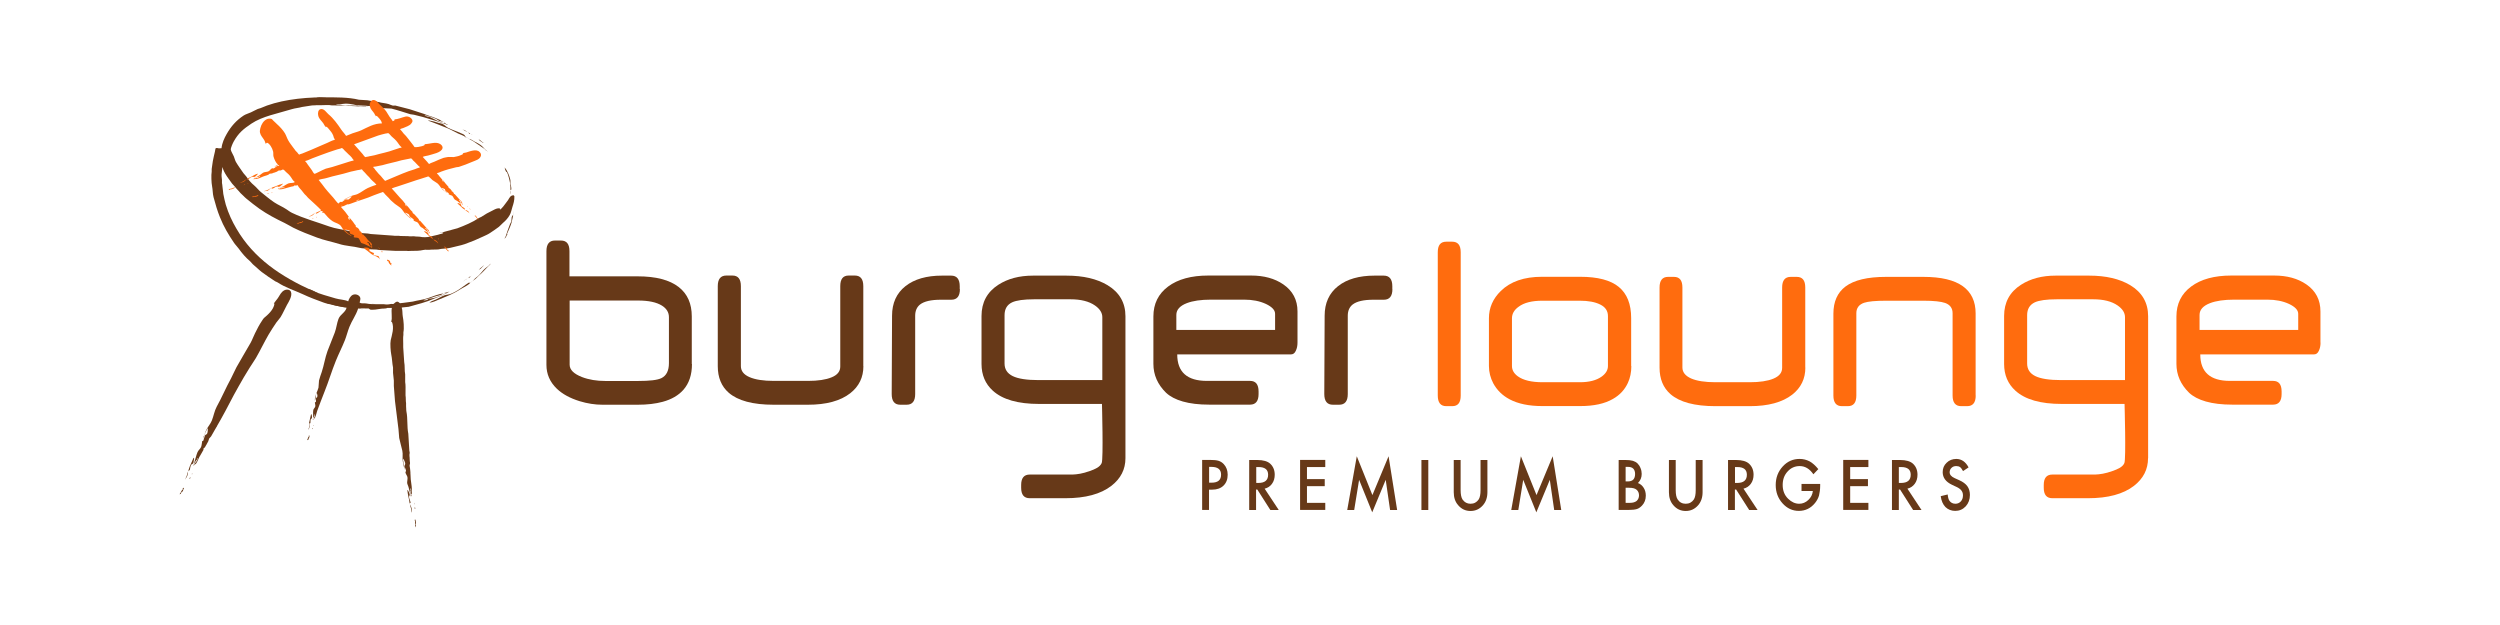<?xml version="1.0" encoding="utf-8"?>
<!-- Generator: Adobe Illustrator 24.1.2, SVG Export Plug-In . SVG Version: 6.00 Build 0)  -->
<svg version="1.1" id="Layer_1" xmlns="http://www.w3.org/2000/svg" xmlns:xlink="http://www.w3.org/1999/xlink" x="0px" y="0px"
	 viewBox="0 0 2800 700" style="enable-background:new 0 0 2800 700;" xml:space="preserve">
<style type="text/css">
	.st0{fill:#673918;}
	.st1{fill:#FF6C0E;}
	.st2{fill-rule:evenodd;clip-rule:evenodd;fill:#673918;}
	.st3{fill-rule:evenodd;clip-rule:evenodd;fill:#FF6C0E;}
</style>
<g>
	<path class="st0" d="M775,407.7c0,12-3.2,21.6-9.6,28.9c-5.5,6.2-13.2,10.7-23.1,13.4c-8.1,2.2-17.4,3.3-28.1,3.3h-39.4
		c-8.3,0-16.9-1.3-25.7-4c-10.6-3.3-19.1-7.9-25.4-13.9c-7.8-7.5-11.7-16.4-11.7-26.8V281.3c0-7.9,3.2-11.9,9.5-11.9h6.8
		c6.4,0,9.5,4,9.5,11.9v28.2h76.4c20.4,0,35.7,4,46,12c9.8,7.7,14.6,18.6,14.6,32.9V407.7z M749.2,406.7v-51.5
		c0-5.3-2.6-9.6-7.8-12.9c-6.1-3.8-15-5.7-26.7-5.7h-76.7v71.9c0,5.6,4.6,10.2,13.8,13.8c7.8,3,16.6,4.4,26.3,4.4h36.4
		c13.1,0,21.8-1,26.3-3.2C746.3,420.8,749.2,415.2,749.2,406.7z"/>
	<path class="st0" d="M967,410.1c0,12.5-4.9,22.6-14.7,30.3c-11,8.6-26.8,12.9-47.5,12.9h-38.3c-23.3,0-40.1-4.5-50.4-13.5
		c-8.1-7.1-12.2-17-12.2-29.7v-89.6c0-7.9,3.2-11.9,9.6-11.9h6.8c6.4,0,9.5,4,9.5,11.9v89.6c0,5.4,3.2,9.5,9.7,12.3
		c6.5,2.8,15.5,4.2,27.1,4.2H905c11.1,0,19.9-1.3,26.4-4c6.5-2.6,9.7-6.7,9.7-12v-90.1c0-8,3.1-11.9,9.4-11.9h6.9
		c6.4,0,9.5,4,9.5,11.9V410.1z"/>
	<path class="st0" d="M1075.1,323.8c0,7.9-3.2,11.9-9.6,11.9h-11.8c-10.9,0-18.7,1.8-23.3,5.4c-3.6,2.9-5.4,7.1-5.4,12.6v87.7
		c0,7.9-3.2,11.9-9.6,11.9h-7.1c-6.4,0-9.6-4-9.6-12l0.4-87.7c0-14.1,5-25.2,15-33.1c10-7.9,23.7-11.8,40.9-11.8h10.3
		c6.4,0,9.6,4,9.6,12V323.8z"/>
	<path class="st0" d="M1260.5,513.2c0,12.5-5.3,22.8-15.7,30.9c-12,9.3-29.2,13.9-51.5,13.9h-40c-6.4,0-9.6-3.9-9.6-11.7v-3.1
		c0-7.8,3.2-11.7,9.6-11.7h47.9c5.2-0.2,11.3-1,19.5-4c5.7-2,11.2-4.3,13.2-8.9c2-4.7,0.3-65.6,0.3-66.2h-70.5
		c-23.5,0-40.8-4.9-51.7-14.8c-8.5-7.7-12.7-17.7-12.7-30v-53.7c0-15.2,6.3-26.9,18.9-35c10.6-6.8,23.4-10.2,38.6-10.2h37.8
		c18.7,0,33.9,3.6,45.7,10.6c13.5,8.1,20.2,19.8,20.2,34.9V513.2z M1234.6,425.8v-70.5c0-5-2.8-9.4-8.3-13.2
		c-6.6-4.6-15.8-6.9-27.4-6.9h-40.6c-11.6,0-19.9,1.2-24.7,3.4c-5.7,2.7-8.5,7.5-8.5,14.4v54.1c0,6.4,3,11.1,9.1,14.1
		c6.1,3,15.7,4.5,29,4.5H1234.6z"/>
	<path class="st0" d="M1453.2,383.7c0,3.5-0.6,6.5-1.9,9.2c-1.2,2.7-3,4-5.3,4h-127.5c0,19.8,11.1,29.7,33.2,29.7h48.4
		c6.3,0,9.5,3.9,9.5,11.9v2.8c0,7.9-3.2,11.9-9.5,11.9h-45.7c-11.7,0-21.5-1.2-29.6-3.5c-8.1-2.3-14.3-5.6-18.8-9.8
		c-9.5-9.3-14.2-20.1-14.2-32.4v-53.1c0-14.1,5.5-25.3,16.5-33.5c11-8.2,26-12.3,45-12.3h48c14.4,0,26.4,3.3,36,9.9
		c10.6,7.3,15.9,17.4,15.9,30.3V383.7z M1428.1,369.4v-17.9c0-4.2-3.4-7.8-10.3-11.1c-6.9-3.2-15-4.8-24.4-4.8h-37.2
		c-11.2,0-20.1,1.3-26.9,3.9c-7.8,3-11.8,7.4-11.8,13.2v16.8H1428.1z"/>
	<path class="st0" d="M1559.5,323.8c0,7.9-3.2,11.9-9.6,11.9h-11.7c-10.9,0-18.7,1.8-23.3,5.4c-3.6,2.9-5.4,7.1-5.4,12.6v87.7
		c0,7.9-3.2,11.9-9.6,11.9h-7.1c-6.4,0-9.6-4-9.6-12l0.4-87.7c0-14.1,5-25.2,15-33.1c10-7.9,23.7-11.8,40.9-11.8h10.3
		c6.4,0,9.6,4,9.6,12V323.8z"/>
</g>
<g>
	<path class="st1" d="M2405.8,513.2c0,12.5-5.3,22.8-15.7,30.9c-12,9.3-29.2,13.9-51.5,13.9h-40c-6.4,0-9.6-3.9-9.6-11.7v-3.1
		c0-7.8,3.2-11.7,9.6-11.7h47.9c5.2-0.2,11.3-1,19.6-4c5.6-2,11.3-4.3,13.2-8.9c2-4.7,0.2-65.6,0.2-66.2H2309
		c-23.5,0-40.8-4.9-51.7-14.8c-8.5-7.7-12.7-17.7-12.7-30v-53.7c0-15.2,6.3-26.9,19-35c10.6-6.8,23.4-10.2,38.6-10.2h37.8
		c18.6,0,33.9,3.6,45.7,10.6c13.5,8.1,20.2,19.8,20.2,34.9V513.2z M2380,425.8v-70.5c0-5-2.8-9.4-8.3-13.2
		c-6.6-4.6-15.8-6.9-27.4-6.9h-40.6c-11.6,0-19.9,1.2-24.7,3.4c-5.7,2.7-8.6,7.5-8.6,14.4v54.1c0,6.4,3,11.1,9.1,14.1
		c6.1,3,15.7,4.5,29,4.5H2380z"/>
	<path class="st1" d="M2599,383.7c0,3.5-0.6,6.5-1.9,9.2c-1.2,2.7-3,4-5.3,4h-127.5c0,19.8,11.1,29.7,33.2,29.7h48.4
		c6.3,0,9.5,3.9,9.5,11.9v2.8c0,7.9-3.2,11.9-9.5,11.9h-45.7c-11.6,0-21.5-1.2-29.6-3.5c-8.1-2.3-14.3-5.6-18.8-9.8
		c-9.5-9.3-14.2-20.1-14.2-32.4v-53.1c0-14.1,5.5-25.3,16.5-33.5c11-8.2,26-12.3,45-12.3h48c14.4,0,26.4,3.3,36,9.9
		c10.6,7.3,15.8,17.4,15.8,30.3V383.7z M2574,369.4v-17.9c0-4.2-3.4-7.8-10.3-11.1c-6.9-3.2-15-4.8-24.3-4.8h-37.2
		c-11.1,0-20.1,1.3-26.9,3.9c-7.8,3-11.8,7.4-11.8,13.2v16.8H2574z"/>
	<g>
		<path class="st1" d="M1636,443c0,8-3.1,11.9-9.5,11.9h-6.7c-6.3,0-9.5-4-9.5-11.9V282.5c0-7.9,3.1-11.8,9.5-11.8h6.7
			c6.3,0,9.5,3.9,9.5,11.8V443z"/>
		<path class="st1" d="M1827.1,410c0,7-1.3,13.3-3.9,18.9c-3.6,7.7-9.1,13.6-16.7,17.9c-9.3,5.4-21.5,8-36.5,8h-42.7
			c-14.8,0-27-2.5-36.6-7.6c-8.1-4.3-14.1-10.3-18.2-17.8c-3.2-6.1-4.9-12.6-4.9-19.5v-53.4c0-11.8,4.5-22,13.3-30.6
			c10.8-10.6,26.2-15.9,46.1-15.9h42.8c19.7,0,34.1,3.8,43.3,11.4c9.2,7.6,13.8,19.2,13.8,34.8V410z M1800.9,409.9v-55.9
			c0-5.8-2.9-10.1-8.6-12.9c-5.8-2.9-13.4-4.3-23-4.3h-41.8c-11.7,0-20.6,2.2-26.7,6.8c-5,3.6-7.4,7.9-7.4,12.9v53.4
			c0,4.6,2.2,8.4,6.6,11.6c6.1,4.4,15.3,6.6,27.7,6.6h41.8c10.4,0,18.4-2.1,24.2-6.2C1798.5,418.5,1800.9,414.5,1800.9,409.9z"/>
		<path class="st1" d="M2022,411.7c0,12.5-4.9,22.6-14.7,30.3c-11.1,8.6-26.9,12.9-47.6,12.9h-38.3c-23.4,0-40.2-4.5-50.5-13.5
			c-8.1-7.1-12.2-17-12.2-29.7V322c0-7.9,3.2-11.9,9.5-11.9h6.7c6.3,0,9.4,4,9.4,11.9v89.6c0,5.3,3.3,9.4,9.8,12.3
			c6.5,2.8,15.6,4.2,27.2,4.2h38.4c11.1,0,20-1.3,26.5-4c6.5-2.7,9.8-6.7,9.8-12.1V322c0-7.9,3.2-11.9,9.5-11.9h6.9
			c6.4,0,9.5,4,9.5,11.9V411.7z"/>
		<path class="st1" d="M2212.8,443c0,7.9-3.2,11.9-9.6,11.9h-6.7c-6.4,0-9.6-4-9.6-11.9v-92.2c0-5.6-2.8-9.5-8.4-11.5
			c-4.6-1.6-12.6-2.5-24.1-2.5h-41.9c-12,0-20.2,0.8-24.7,2.3c-5.8,2-8.7,5.9-8.7,11.7V443c0,7.9-3.1,11.9-9.5,11.9h-6.7
			c-6.3,0-9.5-4-9.5-11.9v-91.7c0-13.4,4.5-23.5,13.4-30.3c9.7-7.3,24.8-10.9,45.5-10.9h42c19.7,0,34.3,3.5,44,10.4
			c9.6,6.9,14.4,17.1,14.4,30.5V443z"/>
	</g>
</g>
<g>
	<path class="st2" d="M401.1,345.7c0.9,0,2.9-0.1,3.6,0.4c-1.2-0.1-2.5-0.2-3.7-0.2c-2.5,7.6-6.8,13-9.7,20.3
		c-1.9,4.8-3.1,9.9-5,14.8c-3.1,7.8-6.9,15.1-10.1,23c-4.6,11.3-8.2,23.5-12.7,34.6c-2.9,7.2-5.6,14.6-8.2,21.5
		c-0.8,2.1-1.9,8.2-3.5,8.8c-0.1,0.1-0.1,0.1-0.2,0.2c0-1.9,1.3-2.2,1.3-4.9c-0.1,0-0.1,0-0.2,0c-0.2,0.2-0.2,0.1-0.6,0.2
		c0.1,0.7,0.3,0.9,0.2,1c-0.6,1.1-1.4,2.1-1.7,3.7c0.6,0.2,0.5,0.2,0.6,0.4c-0.3,0.3-0.5,0.5-0.9,0.6c0-0.1,0-0.1,0-0.2
		c1-1.8-0.1-8.2,0.6-10.7c0.4-1.5,1.8-2.5,2.2-3.9c0.4-1.3-0.5-3.6-0.4-4.9c0.4,0,0.8,0,1.1,0c0-1.7,0.1-3.3,0.2-4.7
		c1.3-0.6,1.6-1.1,1.5-3.3c-0.3-0.5-0.4-1.5-0.6-2.1c-0.1,0-0.3,0-0.4,0c0,0.1,0,0.3,0,0.4c-1.3,2.1-0.5,6-1.9,8
		c0-6.3,2.9-9.9,4.1-14.5c0.2-2.7,0.4-5.3,0.6-8c0.8-3.4,2-6.4,3-9.4c2.6-7.7,3.7-16,6.5-23.6c2.6-6.9,5.6-14,8.2-20.9
		c1.8-4.8,2.3-10.5,4.1-15.1c2.1-5.4,7.8-7.1,9.1-12.7c-1.9,0-3.7-0.4-5.2-0.8c-3.4-0.9-6.7-1.1-9.7-2c-3.6-1.1-7-1.4-10.5-2.7
		c-8-2.9-16.1-5.9-23.5-9.4c-9.7-4.5-19.9-7.6-28.4-13.3c-0.8-0.6-1.8-0.7-2.6-1.2c-5.1-3.4-10.3-6.7-15.1-10.4
		c-3.5-2.7-6.7-6-10.1-8.8c-1-1.1-2-2.2-3-3.3c-4.5-3.7-9.3-9.2-12.7-14.1c-1.7-2.4-4-4.5-5.6-7c-5.9-8.7-11.3-17.7-15.5-28.3
		c-2.8-6.9-5-14.3-7.1-22.3c-1.1-4.1-0.8-8-1.7-12.5c-0.7-3.3-1.1-12.5-0.4-16.2c0-0.9,0-1.9,0-2.9c0.6-2.9,0.7-6.3,1.3-9
		c0.9-3.7,1.3-7.1,2.3-10.4c0.4-1.3,0.3-2.9,0.9-3.9c0.4-0.3,1.3-0.2,2-0.2c0.8,0.6,3.3,0.2,4.5,0.2c0.6-5.9,3.2-11.4,5.6-15.6
		c5-8.9,10.9-15.5,19-20.9c2.6-1.7,5.4-2.3,8.4-3.7c2.4-1.1,5-2.6,7.5-3.7c1.1-0.5,2-0.5,3.2-1c18.5-8.3,44.3-12.1,70.2-12.1
		c14.1,0,28.2-0.2,40,2.7c3.2,0.2,6.4,0.4,9.5,0.6c4.1,1,8.7,0.9,12.9,2.1c3.4,1,7.5,1.1,11,2.2c1.3,0.4,2.9,1.3,4.3,1.6
		c1.1,0.3,2.1-0.1,3,0c5.4,1.4,10.7,2.7,16,4.1c7.1,2.5,14.5,4.4,21.3,7.2c1.7,0.7,3.3,0.9,5,1.6c2.4,1.1,5.1,1.9,7.5,3.1
		c1.2,0.6,2.1,1.6,3.5,2c0,0.1,0,0.1,0,0.2c-0.2,0-0.5,0-0.7,0c-0.9-0.7-2.3-0.5-3.4-1c-1-0.6-2.1-1.5-3.2-2.1
		c-4.1-1.9-8.6-3.3-13.3-4.5c0,0.1,0,0.1,0,0.2c0.1,0,0.2,0,0.4,0c1.5,2,4.1,1.3,6.2,2.3c5,2.4,10.1,5.5,15.7,7c0-0.1,0-0.3,0-0.4
		c-0.2-0.2-0.2-0.4-0.4-0.6c0.1,0,0.3,0,0.4,0c0.8,0.9,2.6,2.1,3.7,2.5c0,0.1,0,0.1,0,0.2c-0.2,0-0.4,0-0.6,0
		c-1.6-1.4-4.5-1.6-6.5-2.5c-5.5-2.2-11.4-3.5-17.4-5.5c-4.1-1.4-8.9-2.2-13.3-3.5c-1.4-0.2-2.7-0.4-4.1-0.6
		c-7-2.1-13.9-4.5-21.1-6.3c-4.2-0.2-8.5-0.4-12.7-0.6c-1.4-0.4-3.4,0-4.9-0.6c-0.6-0.2-1-1.2-1.7-1.4c-0.8,0-1.5,0-2.2,0
		c-2.1-0.5-5-0.1-7.1-0.6c-3.3-0.1-6.6-0.3-9.9-0.4c-5.1-1.3-11.9-2.8-18.3-1.2c-1.9,0.5-4.1-0.2-5.4,0.8c2.5,0.1,6.5-0.2,9,0.4
		c2,0.5,4.6-0.2,6.4,0.2c1.2,0,2.5,0,3.7,0c2,0.1,4.8,0.2,6.7,0.6c2.4,0.6,7.1-0.3,8.8,0.8c-9-0.5-18-1-27.1-1.4
		c-4.1-0.1-8.2-0.1-12.3-0.2c-3.2-0.7-7.8-0.2-11.4-0.2c-1.9,0-3.9,0-5.8,0c-1.7,0.4-3.8,0-5.6,0.4c-3.4,0.5-6.8,1.1-10.3,1.6
		c-3.7,1.1-7.8,1.3-11.6,2.5c-15.8,4.9-32.7,7.8-45.2,16.2c-8.8,5.9-14.4,10.4-19.8,20.1c-0.7,1.2-3.6,7.3-3.2,9.2
		c0.5,2.2,2.5,5.2,3.4,7.4c0.9,2.2,1.3,4.4,2.4,6.3c2.5,4.3,5.6,8.4,8.4,12.5c0.8,1.2,2.2,2.3,3,3.5c2.5,3.7,5.6,7.5,9,10.2
		c2.6,2.2,4.8,5.2,7.5,7.4c4.9,3.9,9.7,8,14.9,11.5c4.5,3,9.4,4.9,14,8c1.9,1.3,4,2.9,6.2,3.9c12.9,6.2,27.5,10.1,41.6,15.2
		c7,2.5,14.8,3.2,22.2,5.1c3.5,0.9,7.1,0.8,10.4,1.7c4.5,1.1,9.4,0.5,13.8,1.6c8.3,0.6,16.7,1.2,25,1.8c2.7,0.6,5.6-0.2,8,0.4
		c2.9,0.1,5.8,0.1,8.8,0.2c2.7,0.6,5.9-0.3,8.8,0.4c1.1,0.2,2.8-0.1,4.1,0.2c3.8,0.9,8.8,0.7,12.1-0.2c3.8-1.1,7.5-1.5,10.8-2.7
		c1.3-0.5,3.2-0.4,3.7-1.6c-0.8,0-1.5,0-2.3,0c-0.3,0.3-1.1,0.3-1.5,0c2,0,4-0.7,5.6-1.2c2.7-0.9,5.4-1.2,7.8-2.1
		c2.1-0.7,3.9-0.9,6-1.6c8.5-3.2,16.9-6.7,24.1-11.5c0.8-0.6,1.8-0.7,2.6-1.2c4.1-2.8,8.4-5.2,13.1-7.4c2.5-1.2,4.6-2.8,8-2.1
		c0.1,0.4,0.3,1.1,0.5,1.4c0.8-1.4,2.3-2.4,3.2-3.7c1.7-2.5,3.8-4.7,5.4-7.2c1.5-2.4,2.5-5.3,6.2-5.3c0.2,0.4,0.5,0.7,0.8,1
		c0.2,4.6-1,8.5-2.2,12.1c-1,3.1-1.5,6.4-3,9c-1.8,3.3-4.7,6.5-7.5,8.8c-1.6,1.3-3,3.2-4.7,4.5c-3.2,2.5-6.7,4.7-10.1,7
		c-2.4,1.6-5,2.6-7.7,3.9c-6.4,3.1-13.3,5.9-20.3,8.4c-5.2,1.8-10.7,2.6-16,4.1c-4.5,1.2-9.3,0.7-14,1.9c-2.7,0.1-5.4,0.1-8,0.2
		c-2.6,0.6-5.8-0.3-8.6,0.4c-4.1,1-8.9,1-13.8,1c-1.6,0-3.1,0.3-4.3,0c-4.2,0-8.3,0-12.5,0c-6.2-0.3-12.4-0.7-18.7-1
		c-4-1-8.4-0.2-12.5-1.2c-3-0.7-6.2-0.4-9.3-1.2c-7.5-1.9-15.5-2-22.8-4.3c-8.4-2.6-17-4.2-25-7.2c-9.2-3.4-18.2-6.9-26.7-11.1
		c-3.2-1.6-6.5-3.8-9.7-5.3c-9.8-4.7-19.3-9.7-28-15.8c-5-3.5-9.8-7.4-14.6-11.3c-2.4-1.9-4.4-4.4-6.7-6.3c-0.6-0.8-1.2-1.5-1.9-2.2
		c-1.6-1.8-3.3-3.3-4.7-5.3c-0.9-1-1.9-2-2.8-3.1c-2.6-3.7-5.5-7.3-7.8-11.3c-0.9-1.5-1.8-3.5-2.4-5.1c-0.3-0.8-0.3-1.6-0.7-2.2
		c-0.2,2-0.5,4.1-0.7,6.1c-0.5,2.2-0.2,6.3,0.2,8.2c0,1.2,0,2.3,0,3.5c0.6,2.7,0.6,6,1.1,8.6c0.1,1.2,0.2,2.5,0.4,3.7
		c0.9,4,1.6,8.2,2.8,12.1c3,9.9,7.1,18.6,11.8,26.6c19.4,33.6,50.2,53.9,85.7,69.9c7.9,3.6,16.8,5.8,25.4,8.4
		c4.6,1.4,10,1.3,14.2,3.3c0.7-2.8,2.6-6,5-7.2c3.1-1.5,7,0,8.2,2.5c1.1,2.3-0.2,4.1-0.4,6.3c0.1,0,0.3,0,0.4,0
		c1.8,1.2,4.8,0.3,7.1,0.8c3.7,0.9,9.3,0.8,13.4,0.8c2.1,0,4.1,0,6.2,0c2.4,0.5,5.4,0.4,7.5-0.2c1.2-0.3,2.6,0.3,3.5-0.2
		c1-0.6,1.7-1.8,3.2-2.3c2.1-0.6,2.9,1.2,3.9,1.6c1.2-0.1,2.5-0.3,3.7-0.4c3.5-0.5,7-0.9,10.5-1.4c5.6-1.5,11.6-2,17-3.9
		c5.3-1.9,11.6-4.4,17.4-5.3c0,0.1,0,0.2,0,0.2c-0.1,0-0.3,0-0.4,0c-2.1,2-5.3,2.1-8.4,3.1c-2.6,0.8-5.7,1.8-8.2,2.7
		c-1.8,0.6-4.1,0.7-5.4,1.9c2.1,0,3.6-0.2,4.9-1c0.1,0,0.2,0,0.4,0c-0.1-0.1-0.1-0.3-0.2-0.4c2.8-1.1,5.9-0.9,8.6-1.9
		c3.5-1.3,7.1-2.6,10.6-3.9c0,0.1,0,0.1,0,0.2c-0.1,0-0.3,0-0.4,0c-0.8,0.8-2.1,0.9-3.2,1.4c-2.9,1.3-5.9,2.3-9,3.7
		c-8.6,3.9-18.6,6.3-28.2,9c-2.6,0.3-5.1,0.6-7.7,0.8c0,0.2,0,0.4,0,0.6c0.9,1.7,0.6,7,1.1,9.4c0.9,4.6,1.7,12.9,0.7,17.8
		c0,1,0,1.9,0,2.9c-0.5,2.8-0.2,6.7-0.2,9.8c0,1.4,0,2.7,0,4.1c0.4,5.5,0.8,10.9,1.1,16.4c0.9,4.3,0.2,9.5,1.1,13.9
		c0,2.9,0,5.8,0,8.6c0.6,3.1,0.4,7.9,0.4,11.1c0,1.3,0,2.6,0,3.9c0.5,2.6,0.1,6,0.6,8.6c0,1.1,0,2.3,0,3.5c0.3,1.8,0,3.9,0.4,5.9
		c1.6,7.8,0.5,17,2.1,24.8c0.4,7.1,0.9,14.2,1.3,21.3c0,1.2,0,2.5,0,3.7c0.4,2.2,0.1,5.2,0.6,7.4c0.3,1.7-0.7,2.4-0.4,3.9
		c1.4,6.6,0.6,13.3,1.9,19.9c0.5,2.3,1.1,11.1,0.2,12.5c0-0.9-0.3-1.1-0.6-1.7c0.2-1.8,0.7-4.5-0.4-5.9c-0.3,0.5-0.3,0.6-0.4,1.4
		c0.5,0.3,0.4-0.2,0.6,0.6c-0.8,1.3-0.3,4.4,0,5.9c0.1,0,0.1,0,0.2,0c0.2-0.2,0.3-0.3,0.6-0.4c0,0.2,0,0.4,0,0.6
		c-0.2,0.3-0.3,0.6-0.4,1c-0.1,0-0.2,0-0.4,0c-0.1-1.6-0.7-3-1.1-4.3c-0.6-2.2-0.8-4-1.5-6.2c-0.4-1.2-0.9-2.3-1.3-3.5
		c-0.7-2.5,0.8-5.3,0-8c-0.6-1.9-2-3-2.2-5.5c0.6-0.2,0.5-0.1,0.7-0.6c0.4-0.9-1.2-3.9-1.5-5.1c-0.3-1.4,0.3-1.9,0.6-2.9
		c0.4-1.6-1.6-5.4-2.2-5.9c-0.1-0.1-0.1-0.1-0.2-0.2c0,0.6,0,1.2,0,1.9c0.4,0.6,0.2,1.4,0.4,2.3c0.3,1.3,1.6,6.6,1.1,7.6
		c-0.6-2.8-1.1-5.6-1.7-8.4c-0.8-3.7,0.3-8.4-0.6-12.3c-1.1-4.7-2.4-9.3-3.5-14.3c-0.3-3.3-0.5-6.6-0.8-9.8
		c-1.3-10.5-2.6-20.9-3.9-31.4c-0.4-5.7-0.9-11.3-1.3-17c0-2,0-4.1,0-6.1c-0.5-2.6-0.4-5.9-0.9-8.6c0-2,0-4,0-5.9
		c-1-4.9-1-10.1-2-14.7c-0.7-3.3-1.4-12.3-0.6-16c1.3-5.8,4.2-13.8,1.3-20.7c-0.5,0.2-0.4,0.3-0.7,0.6c0-0.4,0-0.8,0-1.2
		c1.4-2.5-0.3-11.6,0.7-14.8c-1.7,0-3.5,0-5.2,0c-1.5,1-5.6,0.5-7.7,1c-1.7,0.4-9.3,1.5-11.4,0.8c-0.6-0.2-1.1-1-1.7-1.2
		c-4-0.1-8-0.1-11.9-0.2c-0.1,0.1-0.1,0.1-0.2,0.2C401.1,345.3,401.1,345.5,401.1,345.7z"/>
	<path class="st2" d="M357.4,109c-0.8,0.5-2.4,0.1-3.2,0.6c2.4,0,9.6,1.3,11.2,0C362.8,109.6,360.4,109.1,357.4,109z"/>
	<path class="st2" d="M423.5,114.6c0.4,0.3,1,0.4,1.5,0.6c0-0.1,0-0.3,0-0.4c-0.1-0.1-0.1-0.1-0.2-0.2
		C424.3,114.6,423.9,114.6,423.5,114.6z"/>
	<path class="st2" d="M411,119.3c0.6,0,1.3,0,1.7,0.2C412,119.5,411.3,119.5,411,119.3z"/>
	<path class="st2" d="M479.5,134.7c4.1,0.7,8,1.6,11.6,2.9c1.6,0.6,3,0.5,4.5,1.2c2.4,1.1,4.2,3.4,6.5,4.5c4.7,2.3,9.5,3.7,14.2,5.9
		c1,0.5,2.8,1.1,3.7,1.9c1,0.8,0.7,2,2.2,2.5c0,0.1,0,0.1,0,0.2c-0.2,0-0.4,0-0.6,0c-1.9-1.9-6.1-3.1-8.6-4.3
		c-3-1.4-6.1-3.3-9.2-4.7c-4.4-2.1-9.1-3.6-13.4-5.5c-2.7-1.2-5.5-2-8-3.1C481.4,135.7,480,135.7,479.5,134.7z"/>
	<path class="st2" d="M496.1,136.3c0.1,0,0.3,0,0.4,0c0,0,0,0.1,0,0.2C496.1,136.4,496.3,136.5,496.1,136.3z"/>
	<path class="st2" d="M496.5,136.5c0.1,0,0.2,0,0.4,0c0,0.1,0,0.1,0,0.2C496.5,136.6,496.7,136.7,496.5,136.5z"/>
	<path class="st2" d="M496.8,136.7c0.1,0,0.3,0,0.4,0c0,0.1,0,0.1,0,0.2C496.9,136.8,497,136.9,496.8,136.7z"/>
	<path class="st2" d="M518.1,144.9c0.1,0,0.2,0,0.4,0c0,0.1,0,0.1,0,0.2C518.2,145,518.3,145.1,518.1,144.9z"/>
	<path class="st2" d="M518.5,145.1c0.1,0,0.2,0,0.4,0c0,0.1,0,0.1,0,0.2C518.5,145.2,518.7,145.3,518.5,145.1z"/>
	<path class="st2" d="M518.9,145.3c1.4,0.2,2.6,1.2,3.7,1.9c0,0.1,0,0.1,0,0.2c-0.1,0-0.3,0-0.4,0
		C521.3,146.5,519.8,146.3,518.9,145.3z"/>
	<path class="st2" d="M522.6,147.4c0.1,0,0.2,0,0.4,0c0,0.1,0,0.1,0,0.2C522.7,147.4,522.8,147.5,522.6,147.4z"/>
	<path class="st2" d="M523,147.6c0.1,0,0.3,0,0.4,0c0,0.1,0,0.1,0,0.2C523,147.6,523.2,147.7,523,147.6z"/>
	<path class="st2" d="M523.9,148.2c0.1,0,0.3,0,0.4,0c0,0.1,0,0.2,0,0.2C524,148.3,524.1,148.4,523.9,148.2z"/>
	<path class="st2" d="M524.3,148.4c0.8,0.2,1.8,0.7,2.2,1.2c-0.1,0.2-0.1,0-0.2,0.4c-0.1,0-0.2,0-0.4,0
		C525.5,149.3,524.7,149.1,524.3,148.4z"/>
	<path class="st2" d="M526.5,149.6c0.1,0,0.2,0,0.4,0c0,0.1,0,0.1,0,0.2C526.6,149.7,526.7,149.8,526.5,149.6z"/>
	<path class="st2" d="M527.6,150.2c0.1,0,0.2,0,0.4,0c0,0.1,0,0.2,0,0.2C527.7,150.3,527.8,150.4,527.6,150.2z"/>
	<path class="st2" d="M528,150.4c0.1,0,0.3,0,0.4,0c0,0.1,0,0.1,0,0.2C528.1,150.5,528.2,150.6,528,150.4z"/>
	<path class="st2" d="M528.4,150.7c0.1,0,0.3,0,0.4,0c0,0.1,0,0.1,0,0.2C528.4,150.7,528.6,150.8,528.4,150.7z"/>
	<path class="st2" d="M522.2,153.7c0.1,0,0.2,0,0.4,0c0,0.1,0,0.1,0,0.2C522.3,153.8,522.4,153.9,522.2,153.7z"/>
	<path class="st2" d="M522.6,153.9c0.1,0,0.2,0,0.4,0c0,0.1,0,0.1,0,0.2C522.7,154,522.8,154.1,522.6,153.9z"/>
	<path class="st2" d="M523,154.1c0.1,0,0.3,0,0.4,0c0,0.1,0,0.1,0,0.2C523,154.2,523.2,154.3,523,154.1z"/>
	<path class="st2" d="M523.4,154.3c0.1,0,0.2,0,0.4,0c0,0.1,0,0.1,0,0.2C523.4,154.4,523.5,154.5,523.4,154.3z"/>
	<path class="st2" d="M523.7,154.6c0.1,0,0.2,0,0.4,0c0,0.1,0,0.1,0,0.2C523.8,154.6,523.9,154.7,523.7,154.6z"/>
	<path class="st2" d="M524.1,154.7c0.1,0,0.2,0,0.4,0c0,0.1,0,0.1,0,0.2C524.1,154.8,524.3,154.9,524.1,154.7z"/>
	<path class="st2" d="M524.5,155c0.1,0,0.2,0,0.4,0c0,0.1,0,0.1,0,0.2C524.5,155,524.7,155.1,524.5,155z"/>
	<path class="st2" d="M524.8,155.1c0.1,0,0.2,0,0.4,0c0,0.1,0,0.1,0,0.2C524.9,155.2,525,155.3,524.8,155.1z"/>
	<path class="st2" d="M525.2,155.4c0.1,0,0.2,0,0.4,0c0,0.1,0,0.1,0,0.2C525.3,155.4,525.4,155.5,525.2,155.4z"/>
	<path class="st2" d="M525.6,155.6c2.1,0.3,4,2,5.8,2.9c3.2,1.5,5.8,3,8.4,5.1c1.2,1,2.2,2.5,3.4,3.5c0.7,0.6,1.4,1,1.9,1.9
		c-0.1,0-0.2,0-0.4,0c-1.3-2-3.5-3.2-5.4-4.5c-3.1-2.2-6.5-4.4-9.7-6.6C528.2,157,526.6,156.7,525.6,155.6z"/>
	<path class="st2" d="M536,156c2,0.7,3.5,2.8,5.4,3.9c0,0.1,0,0.1,0,0.2c-0.1,0-0.2,0-0.4,0C539.3,158.6,537.3,158,536,156z"/>
	<path class="st2" d="M545.6,169.5c0.2,0.1,0.4,0.1,0.6,0.2c0,0.1,0,0.1,0,0.2C545.7,169.7,545.8,169.8,545.6,169.5z"/>
	<path class="st2" d="M565.2,187.5c2.7,3,5.2,8.9,6.3,13.5c0.5,1.7-0.1,3.6,0.4,5.5c0.4,1.9,0.9,3.3,0.8,5.7
		c-0.3,0.3-0.3,0.4-0.8,0.6c-0.1,0.1-0.1,0.1-0.2,0.2c0-1.4,0-2.7,0-4.1c-0.5-0.9-0.1-2.4-0.4-3.5c-0.4-2-0.7-4.2-1.3-6.1
		c-0.3-1.1-1.6-5.6-2.1-6.3c-0.2-0.3-0.9-0.5-1.1-0.8C566,191,565.4,189.3,565.2,187.5z"/>
	<path class="st2" d="M571.5,213.3c0.4,0.6,0.4,3.7,0,4.3C571.5,216.2,571.5,214.8,571.5,213.3z"/>
	<path class="st2" d="M575.2,236.9c0.2,0.4,0.2,0.9,0,1.2C575.2,237.7,575.2,237.3,575.2,236.9z"/>
	<path class="st2" d="M575.1,238.3c0.2,0.4,0.2,0.5,0,0.8C575.1,238.9,575.1,238.6,575.1,238.3z"/>
	<path class="st2" d="M574.9,239.2c0.2,0.4,0.2,0.7,0,1C574.9,239.8,574.9,239.5,574.9,239.2z"/>
	<path class="st2" d="M574.7,240.2c0.1,0.2,0.1,0.2,0.2,0.6c-0.1,0-0.1,0-0.2,0C574.7,240.6,574.7,240.4,574.7,240.2z"/>
	<path class="st2" d="M574.3,241c0.5,0.3,0.2-0.1,0.4,0.6c-0.6,2.5-1.1,5-1.7,7.6c-1.4,4.6-3.4,8.8-5.2,12.9c0.4-0.1,0.2-0.2,0.6,0
		c-1.3,1.8-1.4,3.9-3.2,5.1c0-0.1,0-0.3,0-0.4c1.4-1.8,1.9-4.6,2.8-7c1.1-2.8,2-5.9,3.2-8.8c0.4-0.9,1.2-2.1,1.5-3.1
		c0.1-1.6,0.2-3.2,0.4-4.7C573.3,242.4,573.9,241.7,574.3,241z"/>
	<path class="st2" d="M492.4,260.5c0.4,0,0.5,0,0.7,0.2C492.7,260.6,492.6,260.6,492.4,260.5z"/>
	<path class="st2" d="M549.1,295.5c0.1,0,0.3,0,0.4,0c-0.1,0.1-0.1,0.1-0.2,0.2c-0.8,1.3-2,2.1-3,3.1c-3.3,3.3-6.3,6.9-9.9,9.8
		c-1.9,1.6-3.8,4.4-6.2,5.3c0-0.1,0-0.1,0-0.2c0.1,0,0.1,0,0.2,0c1.1-1.6,3.2-3.1,4.7-4.3c3.2-2.6,5.5-6.6,8.8-9.2
		C545.7,298.8,547.9,297.5,549.1,295.5z"/>
	<path class="st2" d="M541.3,297.4c0.2,0.2,0.1,0.1,0.2,0.4c-1.6,1.2-2.8,3.5-5,4.3c0-0.1,0-0.1,0-0.2c0.1,0,0.1,0,0.2,0
		C537.8,300,540.1,299.2,541.3,297.4z"/>
	<path class="st2" d="M535.9,302.3c0.1,0,0.2,0,0.4,0c0,0.1,0,0.1,0,0.2C535.9,302.3,536.1,302.4,535.9,302.3z"/>
	<path class="st2" d="M528,308.2c0.1,0,0.3,0,0.4,0c0,0.1,0,0.1,0,0.2C528.1,308.3,528.2,308.4,528,308.2z"/>
	<path class="st2" d="M526.3,309.7c0.3,0.1,0.5,0.1,0.8,0.2c-0.1,0.1-0.1,0.2-0.2,0.2c-0.6,0.6-1.7,1.2-2.6,1.4c0-0.1,0-0.1,0-0.2
		c0.1,0,0.1,0,0.2,0C525,310.7,525.9,310.4,526.3,309.7z"/>
	<path class="st2" d="M523,312.1c0.1,0,0.3,0,0.4,0c0,0.1,0,0.1,0,0.2C523,312.2,523.2,312.3,523,312.1z"/>
	<path class="st2" d="M522.6,312.3c0.1,0,0.2,0,0.4,0c0,0.1,0,0.1,0,0.2C522.7,312.4,522.8,312.5,522.6,312.3z"/>
	<path class="st2" d="M522.2,312.5c0.1,0,0.2,0,0.4,0c0,0.1,0,0.1,0,0.2C522.3,312.6,522.4,312.7,522.2,312.5z"/>
	<path class="st2" d="M521.9,312.7c0.1,0,0.3,0,0.4,0c-0.1,0.1-0.1,0.1-0.2,0.2C521.9,313,521.7,313,521.9,312.7z"/>
	<path class="st2" d="M521.3,313.1c0.1,0,0.2,0,0.4,0c0,0.1,0,0.1,0,0.2C521.3,313.2,521.5,313.3,521.3,313.1z"/>
	<path class="st2" d="M520.9,313.4c0.1,0,0.3,0,0.4,0c0,0.1,0,0.1,0,0.2C521,313.4,521.1,313.5,520.9,313.4z"/>
	<path class="st2" d="M520.6,313.5c0.1,0,0.3,0,0.4,0c-0.1,0.1-0.1,0.1-0.2,0.2C520.6,313.8,520.4,313.8,520.6,313.5z"/>
	<path class="st2" d="M520,314c0.1,0,0.2,0,0.4,0c0,0.1,0,0.1,0,0.2C520,314,520.2,314.1,520,314z"/>
	<path class="st2" d="M529.9,314c0.1,0,0.3,0,0.4,0c-0.1,0.1-0.1,0.3-0.2,0.4c-0.2,0.1-0.4,0.1-0.6,0.2
		C529.6,314.4,529.8,314.2,529.9,314z"/>
	<path class="st2" d="M519.6,314.2c0.1,0,0.2,0,0.4,0c0,0.1,0,0.1,0,0.2C519.7,314.2,519.8,314.3,519.6,314.2z"/>
	<path class="st2" d="M518.7,314.8c0.1,0,0.2,0,0.4,0c0,0.1,0,0.1,0,0.2C518.7,314.9,518.9,314.9,518.7,314.8z"/>
	<path class="st2" d="M529,314.8c0.1,0,0.2,0,0.4,0c0,0.1,0,0.1,0,0.2C529,314.9,529.1,314.9,529,314.8z"/>
	<path class="st2" d="M528.2,315.4c0.1,0,0.2,0,0.4,0c0,0.1,0,0.1,0,0.2C528.3,315.5,528.4,315.6,528.2,315.4z"/>
	<path class="st2" d="M527.6,315.8c0.1,0,0.2,0,0.4,0c0,0.1,0,0.2,0,0.2C527.7,315.9,527.8,316,527.6,315.8z"/>
	<path class="st2" d="M526.9,316.4c0.1,0,0.2,0,0.4,0c0,0.1,0,0.1,0,0.2C527,316.5,527.1,316.6,526.9,316.4z"/>
	<path class="st2" d="M525,316.6c0.9,0.1,1.1,0.2,1.9,0c0,0.1,0,0.1,0,0.2c-0.1,0-0.1,0-0.2,0c-3.2,3.4-8.2,5.2-12.1,7.8
		c-6.9,4.6-14.8,7.5-23,10.9c-3.2,1.3-6.8,3.2-10.6,3.5c0-0.1,0-0.1,0-0.2c0.1,0,0.1,0,0.2,0c1.7-1.7,4.7-2.2,6.9-3.3
		c3.3-1.5,6.7-3.7,10.1-4.9c1.9-0.4,3.9-0.8,5.8-1.2c6.5-2.3,12.2-6.6,17.4-10.4C522.5,318,523.9,317.6,525,316.6z"/>
	<path class="st2" d="M344.9,323.6c1.7,1.7,8.3,4.2,11,4.9c0,0,0-0.1,0-0.2C352.5,326.6,349.1,324.3,344.9,323.6z"/>
	<path class="st2" d="M217.4,520.3c0.3,0,0.6,0,0.9,0c0,0.1,0,0.1,0,0.2c-0.1,0-0.2,0-0.4,0c-0.3,0.5-0.7,0.8-1.3,1
		c0-0.1,0-0.2,0-0.2c0.7-1,0.7-2.4,1.1-3.7c1.2-3.5,2-7.4,3.4-10.9c0.9-2.4,3.1-3.8,4.1-6c0.6-1.2,1-5.3,1.3-6.8
		c0.9,0,1,0.1,1.3-0.6c0.6-1.8,1.1-3.7,1.7-5.5c0.5-1,1.9-1.1,2.4-2c0.8-1.4,0.9-4.1,0.9-6.1c-0.1,0-0.2,0-0.4,0c0,0.1,0,0.1,0,0.2
		c-1.1,1.3-4,8.3-4.5,10.2c-0.1,0-0.1,0-0.2,0c0-0.2,0-0.4,0-0.6c1.5-2,2.1-5.9,3.4-8.2c1.9-3.5,4.7-6.7,6.2-10.4
		c2-5.1,2.9-10.8,5.4-15.4c5.7-10.2,10.4-21.5,16.1-31.8c2.2-4.1,3.8-8.3,6-12.3c5.1-9.2,10.7-18.3,15.9-27.5
		c1.9-3.4,3.1-7.1,4.9-10.6c2.4-5,4.9-9.7,7.8-14c0.7-1,1.4-2.3,2.2-3.1c4.2-3.5,10.9-9.2,11.8-16c-0.1-0.1-0.1-0.1-0.2-0.2
		c-0.5,0.1-0.4,0.2-0.7,0c0.1,0,0.1,0,0.2,0c1.2-2.2,3.1-4,4.5-6.1c2.1-3.3,3.6-6.7,6.9-8.6c2.6-1.5,6.7-1.3,7.8,1.6
		c1.8,4.7-2.9,11.7-4.5,14.6c-2.6,4.7-4.5,9.5-7.3,13.9c-1.3,2-3.2,3.8-4.5,5.7c-3,4.5-6.1,9-8.8,13.7c-5,8.6-9.2,17.6-14.2,26.2
		c-2.1,3.6-4.7,7.1-6.9,10.7c-4.5,7-8.6,14.3-12.7,21.5c-6.9,12-12.9,24.6-19.8,36.7c-3.6,6.2-7.2,12.6-10.8,18.9
		c-0.7,0.7-1.4,1.5-2.1,2.3c-0.4,1.1-0.8,2.2-1.1,3.3c-1.2,2.1-2.4,4.5-3.7,6.6c-0.5,0.4-1,0.8-1.5,1.2c-0.3,0.6,0.1,1.4-0.2,1.8
		c-1.3,2.6-3.1,5.2-4.5,7.8c-1.3,2.3-1.9,4.8-3.4,7c-0.4,0.6-1.1,0.8-1.5,1.4c-0.1,0-0.1,0-0.2,0c0-0.1,0-0.3,0-0.4
		c0.2-0.3,0.2-0.7,0.2-1.2c1.8-1.2,2.4-3.1,3.2-5.3c-0.1,0-0.2,0-0.4,0c-0.2,0.1-0.4,0.3-0.6,0.4c-0.2,0.3,0.1,1.1,0,1.2
		c-0.4,0.3-0.8,0.7-1.1,1C218.8,517,217.6,518.7,217.4,520.3z"/>
	<path class="st2" d="M502.8,326.7c0.1,0,0.2,0,0.4,0c0,0.1,0,0.2,0,0.2C502.9,326.7,503,326.8,502.8,326.7z"/>
	<path class="st2" d="M502.1,326.9c0.2,0,0.5,0,0.7,0c0,0.1,0,0.1,0,0.2c-0.1,0-0.2,0-0.4,0c-0.8,0.7-2.7,1.6-3.7,1.9
		c0-0.1,0-0.1,0-0.2c0.3-0.1,0.2-0.1,0.4-0.2c-0.1,0-0.1-0.1-0.2-0.2c-0.6,0-1.3,0.1-1.7-0.2C498.3,328,501.4,327.4,502.1,326.9z"/>
	<path class="st2" d="M365.6,339c1,1.3,3.5,1.1,5.2,1.7c4.9,1.5,11.9,3.3,17.6,3.5c0.1-0.1,0.1-0.1,0.2-0.2c0.1-0.5,0.1-0.5,0.2-0.8
		c-1.7-0.6-3.4-1.2-5-1.8c-1.7-0.1-3.5-0.3-5.2-0.4C374.4,339.8,369.9,339.6,365.6,339z"/>
	<path class="st2" d="M416.4,340.4c0.5,0.4,1.7,0.6,2,0C417.8,340.4,417.1,340.4,416.4,340.4z"/>
	<path class="st2" d="M404.8,346.1c0.5,0,1,0,1.3,0.2C405.6,346.3,405.1,346.3,404.8,346.1z"/>
	<path class="st2" d="M362.8,438.1c-0.5,0.8-1,1-1.1,2.2c0.1,0,0.1,0,0.2,0c0.4-0.5,0.7-0.5,0.9-1.2
		C363,438.8,363,438.5,362.8,438.1z"/>
	<path class="st2" d="M346.4,474.2c0.1,3.9,0.7,3.7-0.7,6.8c-0.1,0-0.1,0-0.2,0c0-0.2,0-0.4,0-0.6c1.2-1.6,0.3-5.1,0.8-7.4
		c0.6-3,1.4-6.3,2.1-9.2c0.1,0,0.2,0,0.4,0c0,0.1,0,0.3,0,0.4c0.6,0.9,0.8,3.2,0.6,4.3c-0.8,0.4-1.4,0.6-1.5,1.8
		c-0.4,0.8,0.1,2.9-0.4,3.7C347.1,474.2,346.9,474.2,346.4,474.2z"/>
	<path class="st2" d="M351.2,476c0.1,0.2,0.1,0.2,0.2,0.6c-0.1,0.1-0.1,0.1-0.2,0.2c-0.1,0-0.2,0-0.4,0
		C351,476.4,351.1,476.4,351.2,476z"/>
	<path class="st2" d="M242.4,476.9c-0.9,1-1.6,1.8-2.2,3.1c0.1,0,0.3,0,0.4,0c0-0.1,0-0.2,0-0.2
		C241.4,479.5,242.8,477.8,242.4,476.9z"/>
	<path class="st2" d="M350.3,479.3c0.2,0.4-0.1,0.8-0.2,1.4c-0.1-0.1-0.1-0.1-0.2-0.2c-0.1-0.2-0.1-0.3-0.2-0.8
		C350,479.6,350.1,479.5,350.3,479.3z"/>
	<path class="st2" d="M345.3,492.8c-0.4,0-0.8,0-1.1,0c0-0.1,0-0.3,0-0.4c0.5-0.7,0.5-1.7,0.9-2.4c0.2-0.4,0.7-0.8,0.9-1.2
		c-0.3-0.3-0.2-0.1-0.4-0.6c0.4-0.2,0.5-0.3,1.1-0.4c0,0.1,0,0.3,0,0.4c-0.3,0.5-0.1,1.4-0.4,2C346,491.3,345.3,491.1,345.3,492.8z"
		/>
	<path class="st2" d="M227.7,490.2c0.1,0.2,0.1,0.2,0.2,0.6c-0.1,0-0.1,0-0.2,0C227.7,490.6,227.7,490.4,227.7,490.2z"/>
	<path class="st2" d="M227.5,490.8c0.1,0.2,0.1,0,0.2,0.4c-0.1,0-0.1,0-0.2,0C227.5,491.1,227.5,490.9,227.5,490.8z"/>
	<path class="st2" d="M344,492.8c0.2,0.4,0.2,0.5,0,0.8C344,493.4,344,493.1,344,492.8z"/>
	<path class="st2" d="M230.8,497.4c-0.1,0.2-0.1,0.4-0.2,0.6c0.1,0,0.1,0,0.2,0c0-0.1,0-0.1,0-0.2c0.1-0.2,0.3,0,0.2-0.4
		C231,497.4,230.9,497.4,230.8,497.4z"/>
	<path class="st2" d="M458.2,505.3c-0.4,1-0.4,2.4-0.4,3.9c0.1,0,0.1,0,0.2,0c0-0.1,0-0.1,0-0.2
		C458.6,508.3,458.8,506.2,458.2,505.3z"/>
	<path class="st2" d="M216.8,512.7c0.6,0.3,0.5,0.3,0.6,1.2c-0.3,1.6-0.6,3.3-0.9,4.9c-0.4,0.7-1.3,0.8-1.9,1.2
		c-0.5,0.4-1.1,2-1.3,2.7c-0.6,1.9-0.1,4.5-2.4,4.5c0-0.1,0-0.3,0-0.4c0.8-1.1,0.9-2.8,1.5-4.1C213.8,519.4,215.3,516.1,216.8,512.7
		z"/>
	<path class="st2" d="M453.4,525.2c0.2,0.4,0.2,0.5,0,0.8C453.4,525.8,453.4,525.5,453.4,525.2z"/>
	<path class="st2" d="M210.7,527.3c0.1,0.2,0.1,0.2,0.2,0.6c-0.1,0-0.1,0-0.2,0C210.7,527.7,210.7,527.5,210.7,527.3z"/>
	<path class="st2" d="M210.5,527.9c0.1,0.2,0.1,0.2,0.2,0.6c-0.1,0-0.1,0-0.2,0C210.5,528.3,210.5,528.1,210.5,527.9z"/>
	<path class="st2" d="M459.5,528.3c-0.1,0.2-0.1,0.4-0.2,0.6c0.1,0,0.2,0,0.4,0C459.6,528.5,459.7,528.5,459.5,528.3z"/>
	<path class="st2" d="M210.3,528.5c1.1,2-1.6,7-2.6,7.8c0-0.1,0-0.3,0-0.4C208.6,534.8,210.1,530.3,210.3,528.5z"/>
	<path class="st2" d="M215.3,530.1c0,0,0.3,1.3-0.4,1C214.5,531,215.2,530.4,215.3,530.1z"/>
	<path class="st2" d="M213.3,534.5c0.2,0.6-0.4,1.3-0.7,2c-0.1,0-0.1,0-0.2,0c0-0.4,0-0.8,0-1.2C212.8,535,213,534.9,213.3,534.5z"
		/>
	<path class="st2" d="M207.5,536.3c0.1,0.4,0.1,0.1,0,0.6c-0.1,0-0.1,0-0.2,0C207.4,536.7,207.4,536.5,207.5,536.3z"/>
	<path class="st2" d="M205.6,546.3c0.5,0.3,0.2-0.1,0.4,0.6c-0.7,1-0.8,2.5-1.5,3.5c-0.3,0.5-1.2,0.8-1.5,1.2
		c-0.8,1.2,0.4,1.8-1.5,1.8c-0.1,0.1-0.1,0.1-0.2,0.2c0-0.1,0-0.3,0-0.4c1.1-1,1.6-2.9,2.4-4.1c0.4-0.3,0.8-0.7,1.1-1
		c0.2-0.4-0.4-0.9,0-1.4C205,546.6,205.5,546.5,205.6,546.3z"/>
	<path class="st2" d="M456.2,548.8c0.4,0.1,0.4,0.1,0.5,0.2c0.6,0.6,2.5,4.3,2.2,5.5c-0.2,0.8-1,1.3-0.7,2.7
		c0.4,2.1,1.4,3.8,1.7,5.9c-0.4,0.3-0.8,0.5-1.1,0.8C458.3,559,456.6,554.1,456.2,548.8z"/>
	<path class="st2" d="M201.1,553.7c0.2,0.2,0.1,0.1,0.2,0.4c-0.1,0-0.1,0-0.2,0C201.1,554,201.1,553.8,201.1,553.7z"/>
	<path class="st2" d="M464.2,563.1c0.2,0.3,0.3,0.8,0.4,1.2c-0.5-0.3-0.4,0.2-0.5-0.8C464.1,563.3,464.1,563.5,464.2,563.1z"/>
	<path class="st2" d="M459,564c0.1,0.2,0.1,0.2,0.2,0.6c-0.1,0-0.1,0-0.2,0C459,564.4,459,564.2,459,564z"/>
	<path class="st2" d="M464.5,564.6c0.2,0.2,0.1,0.2,0.2,0.6c-0.1,0-0.1,0-0.2,0C464.5,565,464.5,564.8,464.5,564.6z"/>
	<path class="st2" d="M459.1,564.8c1,1.2,3.3,6.9,1.9,9.4C461.1,570.3,459.6,568,459.1,564.8z"/>
	<path class="st2" d="M464.7,567.6c0.3,0.5,0.3,1.8,0.4,2.4c-0.1,0-0.1,0-0.2,0c-0.1-0.1-0.1-0.1-0.2-0.2c-0.1-0.3-0.2-0.4-0.4-0.6
		C464.5,568.7,464.7,568.4,464.7,567.6z"/>
	<path class="st2" d="M464.9,581.6c0.6,0.7,1.3,3.2,0.9,4.7c-0.1,0.4-0.5,1-0.4,1.6c0.1,0.4,0.4,0.7,0.6,1.2
		c-0.6,0.4-0.7,0.7-1.1,1.2c0-0.7,0-7,0-7c-0.1-0.3-0.7-0.1-0.4-1C464.7,581.9,464.7,581.9,464.9,581.6z"/>
	<path class="st2" d="M465.1,590.4c0.1,0.2,0.1,0.2,0.2,0.6c0,0-0.1,0-0.2,0C465.1,590.8,465.1,590.6,465.1,590.4z"/>
</g>
<g>
	<path class="st3" d="M537.1,170.2c-3.5-3.8-11.1-0.6-15,0.6c-1.4,0.3-2.8,0.5-4.2,0.8c0.2,0.2,0.6,0.2,1,0.1
		c-0.3,1.5-2.3,1.7-3.4,2.3c-2.1,1-4.6,1.3-7.2,1.9c-2.1-0.1-4.2-0.1-6.3-0.1c-1.7,0.4-3.5,0.5-5.2,1c-3.6,1.3-7.1,2.8-10.3,4.3
		c-1.6,0.8-4.4,1.4-5.6,2.5c-1.1-0.2-1.6-1.3-2.2-2.1c-1.7-1.9-3.5-3.8-5.2-5.7c0.4-0.7,4.8-1.3,5.9-1.6c4.9-1.6,15-3.1,16.2-8.2
		c0.6-2.4-1.8-4.3-3-4.9c-4.9-2.8-11.8,0.5-17.8,0.4c0.2,0.2,0.6,0.2,1,0.1c0,0.1,0.1,0.1,0.1,0.2c-0.3,1.7-5.7,2.4-7.5,2.8
		c-0.6,0.2-1.3-0.1-1.8,0.2c-0.7,0-1.5,0-2.2,0c-0.5-0.3-1-1.4-1.4-1.9c-0.9-1.3-2-2.5-3-3.9c-1.6-2.4-3.7-4.4-5.3-6.7
		c-0.9-0.9-1.8-1.9-2.7-2.8c-1.1-1.5-2.5-3.4-3.9-4.5c0.5-1,2.6-1.2,3.5-1.6c3-1.4,7.3-2.5,9.1-5.2c0.5-0.7,1.6-1.8,1.2-3.4
		c-0.6-2.5-4.3-5.1-7.9-4.2c-4.2,1-8,2.9-12.7,3.2c0.2,0.1,0.3,0.1,0.7,0.2c0.1,0,0.1,0.1,0.1,0.1c-0.2,0.8-1.1,1.3-1.9,1.5
		c-0.1,0.1,0,0.1-0.3,0.2c-0.9-1.8-2.5-3.3-3.5-4.9c-1.3-2.1-2.5-4.2-3.8-6.1c-2.1-3.1-5.2-5.5-7.8-8.2c-1.3-1.4-4.2-5.4-7.4-4.5
		c-2.2,0.6-4,3.8-3.1,7.3c0.9,3.3,3.2,5,4.8,7.5c0.6,1,1.1,2.4,1.9,3.2c0,0.1,0,0.2,0,0.3c0,0,0.1,0,0.1,0c0-0.3,0-0.5,0-0.7
		c1.3,0.1,1.9,1,2.6,1.8c1.5,1.6,3.7,3.9,4.1,6.7c-9.1,0-16.3,4.5-22.9,7.6c-3.2,1.5-6.3,2.2-9.8,3.4c-2.5,1-5,2-7.5,3
		c-1.5-2.5-3.7-4.5-5.3-6.9c-4.3-6.4-8.8-12.7-14.6-17.5c-1.9-1.5-4.9-6.8-8.9-5.5c-2.4,0.7-3.2,4.5-2.3,7.6
		c1.1,3.6,3.7,5.5,5.6,8.2c0.8,1.2,1.6,3.1,2.7,4.1c0,0.1,0,0.2,0,0.3c0,0,0.1,0,0.1,0c0-0.2,0-0.5,0-0.7c1.6,0.2,2.5,1.7,3.4,2.7
		c1.9,2.1,3.8,4.5,4.9,7.3c0.2,0.8,0.4,1.6,0.7,2.4c0.3,0.8,1,1.4,1.1,2.4c-2.6,0.4-6.1,2.4-8.4,3.4c-6,2.7-12.1,5.1-18,7.8
		c-3.3,1.5-6.7,2.6-10,4.1c-1.2,0.5-2.5,0.6-3.4,1.3c-0.9-0.4-1.6-1.6-2.2-2.4c-0.6-0.6-1.3-1.3-1.9-1.9c-0.9-1.4-1.9-2.5-2.9-3.9
		c-1.7-2.5-3.7-4.8-5.2-7.5c-1.5-2.5-2.3-5.5-3.8-8.1c-2.1-3.6-6.1-7.9-9.1-10.5c-1.4-1.2-2.6-2.7-4.1-3.9c-0.6-0.5-1.1-1.5-1.8-1.8
		c-1.5-0.7-4.2-0.3-5.4,0.3c-3.6,1.7-6.1,5.6-7.2,10c-0.3,1.4-0.8,3.4-0.4,5.1c0.8,3.5,3.2,5.6,4.8,8.4c0.8,1.3,1,3.1,1.9,4.3
		c0,0.1,0,0.2,0,0.3c0.2-0.3,0.2-1.2,0.3-1.5c0.2-0.1,0.2-0.1,0.6-0.1c1.4-0.7,4,2.9,4.6,3.9c1.1,1.7,1.9,3.5,2.5,5.8
		c0.4,1.8,0,3.9,0.4,5.5c0.9,3.3,2.8,7.4,5,9.1c-0.9,1-2.6,1.1-3.5,2.1c-0.1,0-0.1,0-0.1,0c0,0.1,0,0.1,0,0.2c1.2-0.3,2.8-1,3.7-1.8
		c0.7,0.1,0.9,0.5,1.4,0.9c-0.6,0.5-1.5-0.1-2.2,0.2c-1.6,0.7-2.8,2.4-4.5,2.8c-0.3,0.2-0.6-0.1-0.8-0.4c-1.8,0.4-2.7,2.3-4.1,3.3
		c-1.6,1.1-4.8,0.8-6.5,1.8c-1.1,0.6-2.3,1.8-3.4,2.5c-1.5,1-3.1,1.7-4.6,2.7c-0.9,0.6-1.8,1.5-2.9,1.8c0,0.1,0.1,0.2,0.1,0.3
		c4.6-0.1,6.9-1.3,10.1-2.7c2.2-1,4.5-1.3,6.7-2.4c0.4-0.2,0.9-0.9,1.2-1c0.6-0.3,1.8-0.1,2.5-0.3c1.7-0.7,3.7-1.1,5.4-1.9
		c0.8-0.3,1.5-1,2.3-1.4c0.6-0.3,1.1,0.1,1.7,0c0.7-0.2,2.4-0.7,3-1.2c1.5,0.2,2.4,1.9,3.4,2.7c2,1.6,4.1,3.6,5.6,5.8
		c1.3,2,2.5,4.2,4.4,5.5c-1.3,1.5-4.8,0.8-6.8,1.5c-2.1,0.7-4,2.3-6,3.3c-1.9,0.9-4.3,1.5-5.9,2.8c-0.1,0-0.2,0-0.3,0
		c1.2,1,4.4,0.6,5.9,0.2c2.8-0.9,6-1.6,8.9-2.5c1-0.3,1.9-0.2,2.9-0.6c0.4-0.2,0.6-0.8,1-0.9c0.4,0.1,0.7,0.1,1.1,0.2
		c0.9,0,1.6-0.2,2.3-0.5c1.4,3.1,4.2,5.1,6,7.8c1.1,1.6,2.5,3.1,3.9,4.3c0.6,0.7,1.2,1.4,1.8,2.1c2.1,1.7,3.9,3.8,6,5.5
		c2.2,1.8,4.2,4.1,6.4,6c0.8,0.7,1.4,1.7,2.3,2.2c-0.7,1.4-4.8,2-5.9,3.4c-0.1,0-0.2,0-0.3,0c0.2,0.2,0.4,0.5,0.7,0.7
		c0.7-0.1,4.6-2.5,5-3c2,0,1.4,0.4,2.6,0.9c-0.2,0.7-0.6,0.6-1.1,1c-0.1,0-0.1,0-0.1,0c0,0,0,0.1,0,0.2c0.8,0.1,1.5,0.2,2.4,0.1
		c2.6,3.1,5.9,6.9,9.3,9.1c2.5,1.7,5.6,2.3,8,4c2.4,1.7,3.5,5.6,5.6,7.3c1.4,1.2,2.8,2.6,4.4,3.6c1,0.7,2.2,1,3,1.8
		c0.1,0,0.3,0,0.4,0c-0.7-1.1-2.1-1.6-3.1-2.4c-1.6-1.2-3.1-2.9-4.8-4c0-0.1,0-0.2,0-0.3c1.8-0.9,4.2,0.2,5.7,0.6
		c0.1,0.3,0,0.1,0.1,0.3c-0.1,5.2,2.7,3,4.9,5.1c0.1,0,0.2,0,0.3,0c-0.1,0.7-0.4,1.1-0.7,1.5c0.1,0.3,0,0.3,0.1,0.4
		c1.2,1,3.8,0.2,5.2,1.2c1.2,0.5,2.1,4.3,3.3,5.4c1.2,0.4,2.5,0.9,3.7,1.3c2.8,1.3,6,2.8,8.3,4.2c0.3-1-0.1-4-0.4-4.6
		c-0.5-0.9-2.2-2.3-3-3c-1.1-0.9-2.2-2.4-3-3.6c-1-1.5-2.6-2.4-3.6-4c-0.3,0.1-0.3,0-0.4,0.2c-1.5-0.1-0.5-0.9-1.1-1.9
		c-0.3-0.6-1.1-1-1.5-1.5c-1-1.1-1.7-2.9-2.9-3.9c-0.6-0.5-1.7-0.7-2.2-1.3c-0.4-0.5,0-1.1-0.3-1.8c-0.3-0.2-0.6-0.5-0.8-0.7
		c-0.8-1.1-1.5-2.2-2.3-3.3c-1.2-1.7-2.9-3.2-4.1-4.9c-2.7-4-5.9-8-9.1-11.4c0.5-0.8,2.2-0.9,3.1-1.2c1.4-0.5,2.7-1.5,3.9-1.9
		c0.5,0,1.1,0,1.6,0c0.9-0.3,2-0.6,3-1c8.1-3.3,16.9-5.4,24.8-9c2.5-1.1,5.2-1.8,7.6-2.8c1-0.4,2-0.5,2.7-1c1.1,0.4,1.9,1.8,2.7,2.7
		c1.3,1.4,2.7,2.6,4,4c0.7,0.8,1.4,1.7,2.2,2.5c1.6,1.3,3.1,2.9,4.8,4.2c1.9,1.5,4,2.6,5.9,4.2c2.6,2.1,4.1,5.8,6.7,7.9
		c1.3,1.1,2.4,2.3,3.7,3.3c0.5,0.4,1,0.5,1.4,1c0.1,0,0.2,0,0.3,0c-0.7-1.1-2-1.9-3-2.7c-1.3-1.1-2.3-2.6-3.7-3.6c0-0.1,0-0.2,0-0.3
		c1.2,0.1,4,1.5,4.5,2.2c0.2,0.6,0.4,1.3,0.6,1.9c1.6,1.1,3.1,2.3,4.6,3.4c-0.1,0.3-0.1,0.5-0.3,0.7c0.6,1.8,3.7,1.7,4.9,3
		c1.3,1.5,2,3.7,3.5,4.9c0.5,0.4,1.1,0.5,1.6,0.9c1.5,1.1,3.1,2.5,4.6,3.6c1.1,0.8,2.8,1.4,3.5,2.5c0.1,0,0.2,0,0.3,0
		c-0.2-0.6-0.4-1.2-0.5-1.8c-0.2,0.2-0.2,0.6-0.3,0.9c-1.7-0.7-2.1-2.9-3.4-4c0-0.1,0-0.2,0-0.3c-0.1-0.3-0.1,0.3-0.1,0.3
		c-0.4-0.1-0.4-0.2-0.7-0.3c-0.1-0.3,0-0.1-0.1-0.3c0-0.2,0-0.4,0-0.6c1.8,0.6,2.4,2.3,3.4,3.7c0.3,0.3,0.7,0.3,0.9,0.6
		c0.1,0,0.1,0,0.1,0c-0.5-2.1-1.9-2.9-3.1-4.2c-2.4-2.7-4.8-5.4-7.2-8.1c-0.3-0.1-0.6-0.1-1-0.2c-0.3-0.3-0.3-1.1-0.5-1.5
		c-0.5-0.8-1.3-1.4-1.9-2.2c-1-1.2-2.1-2.3-3.1-3.4c-0.6-0.5-1.5-0.9-1.9-1.7c0-0.3-0.1-0.6-0.1-0.9c-0.7-0.7-1.4-1.5-2.2-2.2
		c-2.6-3.7-6-6.6-8.6-10.3c-1.1-1.2-2.3-2.4-3.4-3.6c-1.9-2.3-3.9-4.5-5.9-6.7c-1-1.1-2-2.2-3-3.3c0,0-0.1-0.1-0.1-0.2
		c2.1-1,4.3-1.4,6.5-2.2c6.7-2.4,13.9-4.4,20.7-6.9c3.4-1.2,6.7-1.9,9.8-3.1c1.2-0.5,2.7-0.6,3.7-1.3c1,0.1,3.9,3.4,4.9,4.2
		c1.7,1.3,3.7,2.2,5.5,3.6c2.4,1.9,3.7,5.3,6.1,7.3c1.2,1,3.3,2.2,4.2,3.4c0.1,0,0.2,0,0.3,0c-0.6-1-1.7-1.5-2.6-2.2
		c-1.2-1-2.1-2.3-3.4-3.1c0-0.2,0-0.3,0-0.4c1.6,0.2,2.5,1.1,3.8,1.5c0.1,0.5,0.3,1.4,0.6,1.8c0.3,0.7,3.1,2.4,3.8,2.8
		c-0.1,0.5-0.1,0.7-0.3,1c0.6,0.3,1.2,0.8,1.8,1c0.7,0.3,1.6,0.3,2.2,0.8c1.3,1,1.7,3.3,3,4.3c0.8,0.6,1.7,0.9,2.6,1.5
		c1.2,0.8,2.5,1.9,3.7,2.7c0.7,0.5,1.8,0.8,2.3,1.5c0.1,0,0.2,0,0.3,0c-0.1-0.5-0.3-1.1-0.4-1.6c-0.1,0.2-0.2,0.7-0.3,0.9
		c-1.2-0.2-2.4-2.3-2.7-3.6c-0.2,0.1-0.2,0.4-0.4,0.2c-0.1-0.1-0.3-0.1-0.4-0.2c0-0.3,0-0.6,0-0.9c1.2,0.7,2.4,1.6,2.7,3.3
		c0.3,0.1,0.5,0.1,0.7,0.3c0.1,0,0.2,0,0.3,0c-0.4-1.8-1.7-2.6-2.7-3.7c-2-2.2-3.9-4.4-5.9-6.6c-0.2,0-0.5,0-0.7,0
		c-0.1-0.5-0.3-0.9-0.4-1.4c-0.5-0.4-0.9-0.9-1.4-1.3c-0.8-0.9-1.5-1.9-2.2-2.8c-0.5-0.7-1.7-1-2.2-1.8c0-0.3-0.1-0.6-0.1-0.9
		c-0.7-0.8-1.4-1.5-2-2.2c-1.2-1.3-2.3-2.7-3.3-4.2c-0.4-0.4-0.9-0.9-1.4-1.3c-1-1.5-2.4-2.6-3.4-4c-0.7-1.1-1.6-2.2-2.6-3
		c0-0.2,0-0.3,0-0.5c1.7-0.3,3.4-1.2,4.9-1.8c2.5-1,5.2-1.7,7.6-2.5c2.9-0.8,5.9-1.5,8.9-2.3c1-0.1,2-0.3,3-0.4
		c5.1-1.6,10-3.5,14.6-5.5c3.8-1.7,9.1-2.6,10.2-7.2C539,172,537.8,170.9,537.1,170.2z M291.4,197.7c-1,0.3-1.8,1.2-2.9,1.5
		c-1.2,0.4-2.2-0.1-2.9,0.9c-0.5,0-0.6,0-0.8-0.3c0,0-0.1,0-0.1,0c0.6-1.3,2.9-0.9,3.9-1.6c1.4,0,1.2-0.2,1.8-0.9
		c0.3,0.1,0.6,0.2,0.9,0.3C291.4,197.6,291.4,197.6,291.4,197.7z M306.2,192.8c-0.1,0.1-0.3,0.1-0.4,0.2c0-0.1,0-0.2,0-0.3
		c0.1,0,0.3,0,0.4,0C306.2,192.7,306.2,192.7,306.2,192.8z M319.1,209.5c-1,0.3-1.8,0.9-2.8,1.2c-1.3,0.4-2.3-0.3-3,0.6
		c-0.7,0-0.6-0.1-1-0.4c0.5-0.9,2.2-0.5,3-1c1.8,0,2,0.2,2.7-0.7c0.6,0.1,0.6,0.2,1.1,0.3C319.1,209.4,319.1,209.5,319.1,209.5z
		 M411.7,271c0-0.1,0-0.2,0-0.3c1.7,0.5,3.3,1.6,3.3,4c0.5,0.1,0.9,0.1,1.4,0.2c0,0.2,0,0.4,0,0.6c-0.3,0.3-0.4,0.7-0.7,0.9
		c-0.1,0.1,0,0-0.3,0.1c-1.1-1.3-2.6-2.5-2.7-4.8c-0.1,0-0.1,0-0.1,0c0,0.2-0.1,0.4-0.1,0.6c-0.3,0-0.5,0-0.7-0.1
		c-0.1,0-0.2,0-0.3,0C411.5,271.8,411.6,271.2,411.7,271z M402.9,258.4c-0.1,0.4-0.2,0.2-0.3,0.6c-0.3-0.2-0.3-0.5-0.4-0.9
		C402.5,258.2,402.6,258.3,402.9,258.4z M391.2,243.5c0.1,0.4,0.2,0.8,0.4,1c0,0.6,0,1.2,0,1.8c-1.1-0.4-1.7-1.8-1.6-3.4
		C390.5,243,390.7,243.2,391.2,243.5z M466.7,243.3c0,0,0.1,0,0.1,0c-0.1,0.1-0.1,0.1-0.1,0.1c0,0.1-0.1,0.1-0.1,0.1
		c0-0.1-0.1-0.3-0.1-0.4C466.6,243.3,466.5,243.2,466.7,243.3z M455.5,231.2c-0.9-0.5-1.8-1.6-1.9-2.8
		C454.6,228.9,455,229.9,455.5,231.2z M423.5,151.8c2.7-1,5.5-1.4,8.2-2.2c1-0.3,2.1-0.1,2.9-0.6c1.6,0.6,2.7,2.7,3.9,3.7
		c2.4,2,5.1,4.4,6.9,7c1.3,1.9,2.7,4,4.5,5.3c-0.4,0.6-1.4,0.5-2.2,0.7c-2.1,0.7-4.3,1.3-6.4,2.1c-6.6,2.6-14.9,4-21.9,6.1
		c-2.4,0.7-5,0.8-7.2,1.5c-0.9,0.3-1.9,0.1-2.6,0.6c-1.4-0.1-2.6-2.5-3.4-3.4c-3.2-3.6-6.4-7.2-9.5-10.8c-0.1,0-0.1-0.1-0.1-0.2
		C405.5,158.4,414.5,155.1,423.5,151.8z M352.3,194.7c-1-0.3-2.3-2.9-2.9-3.9c-1.5-2.3-3.3-4.4-4.8-6.6c-0.8-1.2-1.6-2.6-2.7-3.4
		c0-0.2,0-0.3,0-0.5c2.5-0.5,5.5-2,7.9-3c5.9-2.4,12-4.4,17.8-6.6c3.4-1.3,6.9-2.2,10.2-3.4c1.5-0.6,3.5-0.6,4.8-1.5
		c1.7,0.2,2.8,2.5,4,3.4c1.4,1.1,2.5,2.6,3.8,3.7c1.2,1,2.6,2.3,3.6,3.6c0.7,1,1.4,2.3,2.3,3c-0.8,0.6-2,0.5-3,0.9
		c-2.6,0.9-5.3,1.5-8,2.5c-4.3,1.5-9,2.7-13.4,4.2c-2.3,0.6-4.6,1.2-7,1.8c-2.7,1-5.4,2.5-7.9,3.7c-1.1,0.5-2.1,1.1-3.1,1.5
		C353.4,194.5,352.8,194.4,352.3,194.7z M362.4,238.1c-0.8-0.1-0.8-0.3-0.8-0.7c0.1,0,0.3,0,0.4,0c0.1,0.1,0.3,0.3,0.4,0.4
		C362.4,237.9,362.4,238,362.4,238.1z M383.1,230.6c-0.2,0.1-0.1,0-0.3,0.2c-0.1,0-0.3,0-0.4,0c0-0.1,0-0.2,0-0.3c0.2,0,0.4,0,0.7,0
		C383.1,230.5,383.1,230.6,383.1,230.6z M400.6,224.6c-0.7,0-1.4,0-2,0c0,0,0-0.1,0-0.1c0.4-0.1,2.1-0.5,2.5-0.8c0.2,0,0.5,0,0.7,0
		c0,0.1,0.1,0.1,0.1,0.2C401.5,224.2,401,224.3,400.6,224.6z M418.7,207.9c-2.2,0.9-4.6,1.6-6.8,2.7c-4,1.9-7.4,4.9-11.4,6.7
		c-2.1,1-4.3,1.1-6.5,2c-2.2,0.8-4.5,2-6.5,3.1c-0.9,0.5-1.9,0.8-2.6,1.5c-0.1,0-0.2,0-0.3,0c0.4,0.2,1.6-0.4,2.2-0.7
		c1.4-0.8,3-1.7,4.5-2.4c0.7-0.3,1.5-0.4,2-0.9c0.2,0,0.4,0,0.6,0c-0.1,0-0.1,0.1-0.1,0.2c-0.2,0.8-3,3.2-3.7,3.4
		c-0.8-0.1-1.6-0.1-2.5-0.2c-1.3,0.4-3.7,2.1-4.6,3c-0.6-0.1-0.6-0.1-0.8-0.4c-1.2,0.1-2.5,1.2-3,2.1c-1.4-0.5-4.6-5.2-5.9-6.6
		c-4.2-4.7-8.6-9.4-12.3-14.7c-1.2-1.8-2.9-3.3-4.1-5.2c2.8-1.1,5.9-1.2,8.9-2.1c8.2-2.6,16.9-4,25.1-6.6c3.1-1,6.4-1.3,9.4-2.2
		c1.3-0.4,3-0.2,4.1-0.9c0.3,0,0.6,0,1,0c0.9,1.5,2.2,2.5,3.3,3.7c1.6,1.7,3,3.6,4.8,5.1c0.6,0.8,1.3,1.5,1.9,2.3
		c1.3,1.3,2.6,2.6,4,3.7c0.8,0.7,1.3,1.6,2.2,2.3C420.9,207.4,419.5,207.5,418.7,207.9z M466.9,188.6c-2.8,1.3-6,2-9.1,3.1
		c-9.1,3.3-17.8,7.4-26.5,10.9c-0.6-0.6-1.2-1.3-1.8-1.9c-1-1.3-2.1-2.5-3.1-3.7c-0.7-0.8-1.5-1.5-2.2-2.2c-1.1-1.6-2.7-2.9-3.8-4.5
		c-0.7-1.1-1.6-2.4-2.6-3.2c0.7-0.6,2-0.3,3-0.6c2.4-0.7,5-0.8,7.5-1.5c7.1-2.1,14.4-3.4,21.4-5.5c3.5-0.7,7-1.4,10.5-2.1
		c1.4,0.2,1.8,1.8,2.7,2.5c2.7,2.2,4.8,5.3,7.5,7.3C469.5,188,468,188.1,466.9,188.6z M506,214c0.1,0,0.1,0,0.1,0c0,0.1,0,0.2,0,0.3
		c-0.1,0-0.2,0-0.3,0c0-0.2-0.1-0.3-0.1-0.5C506,213.9,505.9,213.9,506,214z M496.6,203.2c0,0.2,0,0.3,0,0.4c-0.1,0-0.2,0-0.3,0
		c-0.5-0.8-1-1.3-1.2-2.4C496,201.8,496.1,202.4,496.6,203.2z"/>
	<path class="st3" d="M421.3,130.3c-0.1-0.3,0-0.2-0.1-0.3c0,0.1,0,0.2,0,0.3C421.2,130.3,421.2,130.3,421.3,130.3z"/>
	<path class="st3" d="M473.6,161.5c0.2,0.1,0.2,0.1,0.5,0.1C474,161.5,473.9,161.5,473.6,161.5z"/>
	<path class="st3" d="M307.7,186.3c0,0,0-0.1,0-0.1c-0.1,0-0.2,0-0.3,0C307.5,186.3,307.4,186.2,307.7,186.3z"/>
	<path class="st3" d="M307.1,186.3c0.1,0.1,0,0.1,0.3,0.2c0,0,0-0.1,0-0.2C307.3,186.3,307.2,186.3,307.1,186.3z"/>
	<path class="st3" d="M282.5,198c0.8,0.1,1.6,0.1,2.5,0.2c1.5-0.5,2.6-2.4,3.8-3.3c0-0.1,0-0.3,0-0.4c-2.8,0.5-5.8,2.7-8.2,3.9
		c-1.3,0.6-3,1-3.8,2.1c-0.1,0-0.2,0-0.3,0c0.3,0.3,0.8,0.5,1.2,0.7C278.5,200.2,281.2,198.4,282.5,198z"/>
	<path class="st3" d="M276.5,200.7c0,0,0-0.1,0-0.2c-0.1,0-0.2,0-0.3,0C276.3,200.7,276.2,200.6,276.5,200.7z"/>
	<path class="st3" d="M275.6,201c0,0-0.1,0-0.1,0c0,0,0,0.1,0,0.2c0.3-0.1,0.4-0.1,0.5-0.3c0,0,0.1-0.1,0.1-0.1c-0.1,0-0.2,0-0.3,0
		C275.8,200.8,275.7,200.9,275.6,201z"/>
	<path class="st3" d="M268.8,204.6c0.5,0.3,1.5-0.2,2.1-0.3c2-0.6,3.4-1.4,4.5-3c0.1-0.1,0.1-0.1,0.1-0.2c-0.1,0-0.2,0-0.3,0
		C274.4,202.1,270.3,204.4,268.8,204.6z"/>
	<path class="st3" d="M277.4,205.3c0,0.1,0,0.2,0,0.3c0.3-0.1,0.5-0.2,0.7-0.4c0.1,0,0.1,0,0.1,0c0-0.1,0-0.1,0-0.2
		c-0.3,0-0.6,0-1,0C277.4,205.3,277.3,205.2,277.4,205.3z"/>
	<path class="st3" d="M277.1,205.9c0,0,0-0.1,0-0.2c-0.1,0-0.2,0-0.3,0C277,205.9,276.9,205.8,277.1,205.9z"/>
	<path class="st3" d="M312.6,209.2c1.6-0.5,2.8-2.1,4.1-3c0-0.1,0-0.2,0-0.3c-0.1,0-0.3-0.1-0.4-0.2c-0.8,0.7-2.1,0.7-3.1,1.1
		c-1.7,0.7-3.5,1.4-5.2,2.1c-1.5,0.6-3.1,0.8-4.2,1.8c-0.1,0-0.2,0-0.3,0c0.5,0.3,0.8-0.1,1.2,0.6c1.7-0.1,2.9-1.4,4.2-2.1
		c0.6-0.1,1.2-0.3,1.8-0.4C311.1,208.9,311.8,209.4,312.6,209.2z"/>
	<path class="st3" d="M273.5,206.7c-0.2,0.2-0.4,0.4-0.5,0.6c-0.1,0-0.1,0-0.1,0c0,0,0,0.1,0,0.1c0.6-0.2,1.3-0.4,1.9-0.6
		C274.4,206.6,273.9,206.7,273.5,206.7z"/>
	<path class="st3" d="M256,212.2c-0.1,0-0.1,0-0.1,0c0,0,1.4,0.6,1.5,0.6c0.3-0.3,0.5-0.6,0.8-0.9c1.2,0.6,4.2-1,4.8-1.7
		c0.2-0.1,0.1,0,0.3-0.1c-0.4-0.1-0.7-0.2-1.1-0.3C260.9,211.4,257.6,211,256,212.2z"/>
	<path class="st3" d="M303.4,211c0,0,0-0.1,0-0.2c-0.1,0-0.2,0-0.3,0C303.3,211,303.2,210.9,303.4,211z"/>
	<path class="st3" d="M295.5,214c0.5,0.3,2.1,0,2.7-0.2c0.3,0,0.6,0,1,0c1-0.3,3.1-1.9,3.8-2.7c0.1,0,0.1-0.1,0.1-0.2
		c-0.1,0-0.2,0-0.3,0C302.1,211.9,297.2,214,295.5,214z"/>
	<path class="st3" d="M255.9,212.5c0,0,0-0.1,0-0.1c-0.1,0-0.2,0-0.3,0C255.8,212.5,255.7,212.4,255.9,212.5z"/>
	<path class="st3" d="M255.6,212.7c0-0.1,0-0.1,0-0.2c-0.1,0-0.2,0-0.3,0C255.5,212.6,255.4,212.6,255.6,212.7z"/>
	<path class="st3" d="M304.3,216.1c0.4-0.1,0.6-0.2,0.8-0.5c0,0,0.1,0,0.1,0c0,0,0-0.1,0-0.1c-0.3,0-0.6,0-1,0
		C304.3,215.9,304.3,215.7,304.3,216.1z"/>
	<path class="st3" d="M500.6,215.9c0.1,0.1,0,0.1,0.3,0.2c0-0.1,0-0.1,0-0.2C500.8,215.9,500.7,215.9,500.6,215.9z"/>
	<path class="st3" d="M304,216.4c0-0.1,0-0.1,0-0.2c-0.1,0-0.2,0-0.3,0C303.9,216.4,303.7,216.3,304,216.4z"/>
	<path class="st3" d="M300,216.7c-0.2,0.2-0.3,0.3-0.5,0.4c0,0.1,0,0.2,0,0.3c0.6-0.3,1.3-0.4,2-0.5
		C301.2,216.7,300.7,216.7,300,216.7z"/>
	<path class="st3" d="M282.3,220.3c-0.1,0-0.2,0-0.3,0c0.6,0.4,0.6-0.1,1.2,0.7c0.6-0.1,0.8-0.6,1.2-0.7c0.6,0,1.3,0.1,1.9,0.1
		c1-0.2,2.5-0.7,3.1-1.3c0-0.1,0.1-0.1,0.1-0.2c-0.4-0.2-0.6-0.3-1.2-0.3C287.4,219.8,283.7,219.3,282.3,220.3z"/>
	<path class="st3" d="M282,220.6c0,0,0-0.1,0-0.2c-0.1,0-0.2,0-0.3,0C281.9,220.5,281.8,220.5,282,220.6z"/>
	<path class="st3" d="M384.5,224.2c0-0.1,0-0.1,0-0.2c-0.1,0-0.2,0-0.3,0C384.4,224.1,384.3,224.1,384.5,224.2z"/>
	<path class="st3" d="M384.2,224.3c0,0,0-0.1,0-0.2c-0.1,0-0.2,0-0.3,0C384.1,224.3,384,224.2,384.2,224.3z"/>
	<path class="st3" d="M384,224.5c0,0,0-0.1,0-0.2c-0.1,0-0.2,0-0.3,0C383.8,224.4,383.7,224.4,384,224.5z"/>
	<path class="st3" d="M517.1,231.2c-0.5-0.4-0.4-1.5-0.8-2.1c-0.6-0.9-2.6-1.6-3.8-1.8c-0.2,1,1.4,1.8,2,2.4
		c1.3,1.1,2.5,2.5,3.8,3.6c0.6,0.5,1.3,0.7,1.8,1.4c0.1,0,0.2,0,0.3,0c0.1-0.3,0.1-0.4,0.3-0.6C520.4,232.7,517.9,231.9,517.1,231.2
		z"/>
	<path class="st3" d="M524,231.5c0,0,0.1,0,0.1,0c-0.2-0.2-0.3-0.3-0.7-0.4c0.1,0.3,0.2,0.4,0.3,0.8c0,0,0.1,0,0.1,0
		C523.9,231.7,524,231.6,524,231.5z"/>
	<path class="st3" d="M525.8,233.1c0.1,0.4,0.2,0.8,0.4,1.1c0.1,0.3,0.2,0.2,0.4,0.4c0.1,0,0.2,0,0.3,0
		C526.7,234.1,526.2,233.5,525.8,233.1z"/>
	<path class="st3" d="M520.3,234.6c0.2,0.2,0.1,0.2,0.4,0.3c0-0.1,0-0.1,0-0.2C520.6,234.7,520.5,234.7,520.3,234.6z"/>
	<path class="st3" d="M520.7,234.9c0.1,0.1,0,0.1,0.3,0.1c0,0,0-0.1,0-0.1C520.9,234.9,520.8,234.9,520.7,234.9z"/>
	<path class="st3" d="M521,235.1c1.1,1.6,3.4,1.9,4.5,3.6c0,0,0.1,0,0.1,0C525,236.5,523.1,235.6,521,235.1z"/>
	<path class="st3" d="M353.3,238.5c0-0.1,0-0.1,0-0.2c-0.1,0-0.2,0-0.3,0C353.2,238.5,353.1,238.4,353.3,238.5z"/>
	<path class="st3" d="M352.9,238.7c0-0.1,0.1-0.1,0.1-0.2c-0.1,0-0.2,0-0.3,0C352.6,238.7,352.8,238.7,352.9,238.7z"/>
	<path class="st3" d="M352.6,239c0,0,0-0.1,0-0.2c-0.1,0-0.2,0-0.3,0C352.5,238.9,352.4,238.9,352.6,239z"/>
	<path class="st3" d="M525.8,238.8c0.1,0.3,0,0.2,0.1,0.3c0,0.1,0,0.1,0,0.2c0.1,0,0.1,0,0.1,0C525.9,238.9,526,239,525.8,238.8z"/>
	<path class="st3" d="M345.8,242.4c0.6,0.4,1.6-0.2,2.2-0.3c1.7-0.5,3.3-1.7,4.2-3c0.1-0.1,0.1-0.1,0.1-0.2c-0.1,0-0.2,0-0.3,0
		C351.3,239.8,347.2,242.3,345.8,242.4z"/>
	<path class="st3" d="M534.5,244.2c-0.9-1.6-1.1-2.3-2.7-3.1c0,0.5,0.1,0.9,0.1,1.2c0.4,0.1,0.3,0.1,0.7,0c0.7,1.6,2,2.4,2.7,3.9
		c0.1,0,0.2,0,0.3,0c-0.2-0.4-0.3-0.3,0-0.7C535.5,244.3,534.9,244.9,534.5,244.2z"/>
	<path class="st3" d="M345.8,242.7c-0.2-0.1-0.1-0.1-0.4-0.1C345.5,242.7,345.5,242.7,345.8,242.7z"/>
	<path class="st3" d="M354.1,243.5c0.3-0.1,0.4-0.1,0.5-0.3c0.1,0,0.2,0,0.3,0c0-0.1,0-0.1,0-0.2c-0.3,0-0.6,0-1,0
		C354,243.2,354.1,243.3,354.1,243.5z"/>
	<path class="st3" d="M460.8,244.8c0,0-0.1-0.1-0.1-0.1c-0.2-0.2-0.1-0.2-0.4-0.3C460.4,244.6,460.4,244.7,460.8,244.8z"/>
	<path class="st3" d="M350,244.7c-0.5,1.1,0.3,0.3,1.2,0.1C351,244.6,350.5,244.6,350,244.7z"/>
	<path class="st3" d="M349.6,245.4c0-0.1,0-0.1,0-0.2c-0.1,0-0.2,0-0.3,0C349.5,245.4,349.4,245.3,349.6,245.4z"/>
	<path class="st3" d="M536,246.4c0-0.1,0-0.1,0-0.1c-0.1,0-0.2,0-0.3,0C535.9,246.4,535.8,246.4,536,246.4z"/>
	<path class="st3" d="M338.7,247.9c-0.2,0.1-0.1,0-0.3,0.2c-0.1,0.2-0.1,0.1-0.1,0.4c-2.3,0.1-3.7,1.3-5.6,1.5
		c0.1,0.1,0.8,0.7,0.9,0.8c0.6,0.1,0.8-0.7,1.2-0.9c0.5,0,1.1,0,1.6,0c1-0.3,2.5-0.9,3.1-1.6c0,0,0.1,0,0.1,0
		C339.6,247.8,339.1,247.6,338.7,247.9z"/>
	<path class="st3" d="M332.7,250.3c0-0.1,0-0.1,0-0.2c-0.1,0-0.2,0-0.3,0C332.6,250.3,332.5,250.2,332.7,250.3z"/>
	<path class="st3" d="M332.5,250.5c0-0.1,0-0.1,0-0.2c-0.1,0-0.2,0-0.3,0C332.3,250.5,332.2,250.4,332.5,250.5z"/>
	<path class="st3" d="M480.4,263.3c-0.6-0.5-0.4-1.5-0.8-2.2c-0.4-0.8-3.5-2.2-4.6-2.4c0,1,1.5,1.9,2.3,2.6c1.5,1.2,2.8,2.9,4.4,4.2
		c0.8,0.7,2,1.2,2.6,2.1c0.3-0.2,0.2-0.2,0.4-0.5C484.5,265.4,481.5,264.2,480.4,263.3z"/>
	<path class="st3" d="M393.8,264.1c-0.1,0-0.2,0-0.3,0c0.1,0.1,0,0.1,0.3,0.1C393.8,264.2,393.8,264.2,393.8,264.1z"/>
	<path class="st3" d="M488.2,264.5c0.2-0.1,0.1,0,0.3-0.2c-0.4-0.1-0.3-0.2-0.7-0.3c0.1,0.3,0.1,0.4,0.3,0.6
		C488.2,264.7,488.1,264.7,488.2,264.5z"/>
	<path class="st3" d="M490.4,266.8c0.1,0,0.1,0,0.1,0c-0.1-0.3,0-0.2-0.1-0.3C490.4,266.6,490.4,266.7,490.4,266.8z"/>
	<path class="st3" d="M490.5,266.8c0.1,0.4,0.3,0.8,0.4,1.2c0.3,0.1,0.3,0,0.4,0.1C491.9,267.9,491,267.1,490.5,266.8z"/>
	<path class="st3" d="M484.9,267.8c0,0,0-0.1,0-0.2c-0.1,0-0.2,0-0.3,0C484.8,267.8,484.7,267.7,484.9,267.8z"/>
	<path class="st3" d="M485.1,268c0.1,0.1,0,0.1,0.3,0.1c0-0.1,0-0.1,0-0.1C485.2,268,485.1,268,485.1,268z"/>
	<path class="st3" d="M485.3,268.1c1.4,2,4.1,2.5,5.4,4.6c0,0,0.1,0,0.1,0C490.2,270.4,487.6,268.7,485.3,268.1z"/>
	<path class="st3" d="M501.8,280c-0.2-0.1-0.5-0.1-0.7-0.1c-0.3-0.4-0.3-1.1-0.6-1.5c-0.5-0.9-1.9-2.1-2.9-2.4
		c0.1,1.8,0.4,0.8,1.1,1.3c0.4,0.3,0.5,1.2,0.8,1.7c0.7,1,1.9,1.7,2.5,2.8c0.1,0,0.2,0,0.3,0c-0.3-0.6-0.2-0.5,0-1.2
		C502.2,280.3,502,280.1,501.8,280z"/>
	<path class="st3" d="M424.3,278c0-0.1,0-0.2,0-0.3c-0.4-0.3-0.6-0.6-1.1-0.8c0.3,0.4,0.5,0.7,1,0.9c0,0.1,0,0.1,0,0.1
		C424.2,278,424.2,278,424.3,278z"/>
	<path class="st3" d="M418.3,285.3c-0.1,0-0.1,0-0.1,0c0.2-0.8,0.6-0.9,0.7-1.9c-1.9-0.4-3.4-1.7-5-2.2c-0.1-0.6,0.1-2.4-0.3-3
		c-1.1-1-3.8-1.1-5.6-0.9c0,0.1-0.1,0.1-0.1,0.2c0.2,1.4,2.8,2.8,3.8,3.6c2,1.5,3.8,3.4,6.1,4.5c2.7,1.3,6.2,2.2,7.6,4.8
		c0.1,0,0.1,0,0.1,0c-0.3-1.3-1.1-2.5-1.6-3.6C422.4,286.3,419.3,286.3,418.3,285.3z"/>
	<path class="st3" d="M425.1,278.8c0.2-0.1,0.1,0,0.3-0.1c-0.4-0.1-0.6-0.3-1-0.5c0.1,0.3,0,0.3,0.1,0.5c0,0.2,0,0.5,0,0.7
		C424.9,279.2,424.9,279.1,425.1,278.8z"/>
	<path class="st3" d="M425.8,278.9c0-0.1,0-0.1,0-0.1c-0.1,0-0.2,0-0.3,0C425.6,278.9,425.5,278.8,425.8,278.9z"/>
	<path class="st3" d="M427.4,281.4c0,0.5,0,0.8,0.1,1.1c0.4,0,0.7,0,1-0.2c0.1-0.1,0.1-0.1,0.1-0.1c-0.4-0.5-0.9-1-1.4-1.5
		C427.3,281.1,427.3,281.3,427.4,281.4z"/>
	<path class="st3" d="M437.5,294.7c-0.5-0.3-0.4-1.6-0.7-2.1c-0.6-1-1.9-1.5-2.9-1.9c-0.1,0.2-0.2,0.7-0.3,0.9
		c0,0.4,0.1,0.6,0.1,0.9c0.6,0,0.7,0,1-0.3c0.4,0.5,0.4,1.3,0.7,1.9c0.7,1.4,1.8,2.3,2.9,3.3c0.1,0,0.2,0,0.3,0c0,0,0-0.1,0-0.1
		c-0.3-0.1-0.4-0.2-0.6-0.5c-0.1-0.1,0.5-1.2,0.6-1.9C438.2,294.9,437.7,294.9,437.5,294.7z"/>
</g>
<g>
	<path class="st0" d="M1354.1,548.4v22.7h-7.7v-56h8.7c4.3,0,7.5,0.3,9.7,1c2.2,0.7,4.1,1.9,5.8,3.7c2.9,3.1,4.4,7.1,4.4,11.9
		c0,5.1-1.6,9.2-4.7,12.2c-3.1,3-7.3,4.5-12.7,4.5H1354.1z M1354.1,540.6h2.9c7.1,0,10.6-3,10.6-9c0-5.8-3.6-8.7-10.9-8.7h-2.5
		V540.6z"/>
	<path class="st0" d="M1416.4,547.3l15.8,23.9h-9.4l-14.6-22.9h-1.4v22.9h-7.7v-56h9c6.7,0,11.6,1.4,14.6,4.2c3.3,3.1,5,7.2,5,12.3
		c0,3.9-1,7.4-3.1,10.2C1422.6,544.7,1419.8,546.5,1416.4,547.3z M1406.9,540.9h2.5c7.3,0,10.9-3.1,10.9-9.2c0-5.7-3.6-8.6-10.6-8.6
		h-2.7V540.9z"/>
	<path class="st0" d="M1484.3,523.1h-20.5v13.5h19.9v7.9h-19.9v18.7h20.5v7.9h-28.2v-56h28.2V523.1z"/>
	<path class="st0" d="M1508.9,571.2l10.7-60.2l17.5,43.5l18.1-43.5l9.6,60.2h-7.9l-4.9-33.8l-15.1,36.4l-14.7-36.4l-5.5,33.8H1508.9
		z"/>
	<path class="st0" d="M1599.7,515.2v56h-7.7v-56H1599.7z"/>
	<path class="st0" d="M1635.9,515.2v33.7c0,4.8,0.7,8.3,2.1,10.5c2.2,3.2,5.2,4.8,9,4.8c3.9,0,6.9-1.6,9.1-4.8
		c1.4-2.2,2.1-5.6,2.1-10.5v-33.7h7.7v36.1c0,5.9-1.7,10.8-5,14.6c-3.8,4.3-8.4,6.4-13.9,6.4c-5.5,0-10.1-2.1-13.8-6.4
		c-3.4-3.8-5-8.7-5-14.6v-36.1H1635.9z"/>
	<path class="st0" d="M1692.6,571.2l10.8-60.2l17.5,43.5l18.1-43.5l9.6,60.2h-7.9l-4.9-33.8l-15.1,36.4l-14.7-36.4l-5.5,33.8H1692.6
		z"/>
	<path class="st0" d="M1812.9,571.2v-56h7.7c3.4,0,6.1,0.3,8.2,0.9c2,0.6,3.8,1.6,5.2,2.9c1.4,1.4,2.6,3.2,3.4,5.3
		c0.9,2.1,1.3,4.3,1.3,6.5c0,4-1.4,7.4-4.2,10.2c2.7,1,4.8,2.8,6.4,5.3c1.6,2.5,2.4,5.4,2.4,8.8c0,4.4-1.4,8.1-4.2,11.1
		c-1.7,1.8-3.6,3.2-5.7,3.9c-2.3,0.7-5.2,1-8.7,1H1812.9z M1820.6,539.2h2.4c2.8,0,5-0.7,6.3-2.1c1.3-1.4,2-3.5,2-6.2
		c0-2.7-0.7-4.6-2-6c-1.4-1.4-3.4-2-5.9-2h-2.7V539.2z M1820.6,563.2h4.8c3.5,0,6-0.8,7.7-2.2c1.7-1.6,2.6-3.7,2.6-6.2
		c0-2.4-0.8-4.5-2.5-6.1c-1.6-1.6-4.5-2.4-8.6-2.4h-3.9V563.2z"/>
	<path class="st0" d="M1876.8,515.2v33.7c0,4.8,0.7,8.3,2.2,10.5c2.1,3.2,5.1,4.8,9,4.8c3.9,0,6.9-1.6,9.1-4.8
		c1.4-2.2,2.1-5.6,2.1-10.5v-33.7h7.7v36.1c0,5.9-1.7,10.8-5,14.6c-3.8,4.3-8.4,6.4-13.9,6.4c-5.5,0-10.1-2.1-13.8-6.4
		c-3.4-3.8-5-8.7-5-14.6v-36.1H1876.8z"/>
	<path class="st0" d="M1952.7,547.3l15.8,23.9h-9.4l-14.6-22.9h-1.4v22.9h-7.7v-56h9c6.7,0,11.6,1.4,14.6,4.2c3.3,3.1,5,7.2,5,12.3
		c0,3.9-1,7.4-3.1,10.2C1958.8,544.7,1956.1,546.5,1952.7,547.3z M1943.1,540.9h2.5c7.3,0,10.9-3.1,10.9-9.2c0-5.7-3.6-8.6-10.6-8.6
		h-2.7V540.9z"/>
	<path class="st0" d="M2017.5,542h21.1v1.8c0,4.2-0.5,7.9-1.3,11.2c-0.9,3-2.4,5.8-4.5,8.4c-4.7,5.8-10.8,8.8-18.1,8.8
		c-7.1,0-13.2-2.8-18.3-8.5c-5.1-5.7-7.6-12.5-7.6-20.5c0-8.1,2.6-15,7.8-20.7c5.2-5.7,11.5-8.5,18.9-8.5c4,0,7.7,0.9,11.2,2.7
		c3.3,1.8,6.5,4.7,9.8,8.7l-5.5,5.8c-4.2-6.1-9.3-9.2-15.3-9.2c-5.4,0-9.9,2-13.6,6.1c-3.7,4-5.5,9-5.5,15.1c0,6.2,2,11.4,6.1,15.4
		c3.8,3.7,7.9,5.6,12.4,5.6c3.8,0,7.2-1.4,10.2-4.2c3-2.8,4.7-6.2,5.1-10.1h-12.7V542z"/>
	<path class="st0" d="M2092.6,523.1h-20.4v13.5h19.9v7.9h-19.9v18.7h20.4v7.9h-28.2v-56h28.2V523.1z"/>
	<path class="st0" d="M2136.3,547.3l15.8,23.9h-9.4l-14.6-22.9h-1.4v22.9h-7.7v-56h9c6.7,0,11.6,1.4,14.6,4.2c3.3,3.1,5,7.2,5,12.3
		c0,3.9-1,7.4-3.1,10.2C2142.4,544.7,2139.7,546.5,2136.3,547.3z M2126.7,540.9h2.4c7.3,0,10.9-3.1,10.9-9.2c0-5.7-3.5-8.6-10.6-8.6
		h-2.7V540.9z"/>
	<path class="st0" d="M2204.8,523.5l-6.2,4.1c-1.2-2.2-2.3-3.7-3.3-4.4c-1.1-0.8-2.5-1.2-4.3-1.2c-2.2,0-3.9,0.6-5.3,2
		c-1.4,1.3-2.1,3-2.1,4.9c0,2.7,1.8,4.9,5.6,6.6l5.1,2.3c4.1,1.8,7.2,4.1,9.1,6.7c1.9,2.6,2.9,5.9,2.9,9.8c0,5.1-1.6,9.4-4.7,12.8
		c-3.2,3.4-7.1,5.1-11.7,5.1c-4.4,0-8.1-1.5-11-4.3c-2.8-2.9-4.6-6.9-5.3-12.2l7.8-1.9c0.3,3.3,1,5.6,1.8,6.8
		c1.6,2.4,3.9,3.6,6.9,3.6c2.4,0,4.4-0.9,6-2.6c1.6-1.7,2.4-4,2.4-6.7c0-1.1-0.1-2.1-0.4-3c-0.3-0.9-0.7-1.7-1.3-2.5
		c-0.6-0.8-1.3-1.5-2.3-2.2c-0.9-0.7-2-1.3-3.3-1.9l-4.9-2.3c-7-3.3-10.5-8-10.5-14.2c0-4.2,1.4-7.7,4.4-10.5
		c2.9-2.9,6.6-4.3,10.9-4.3C2197,514.1,2201.5,517.2,2204.8,523.5z"/>
</g>
</svg>
